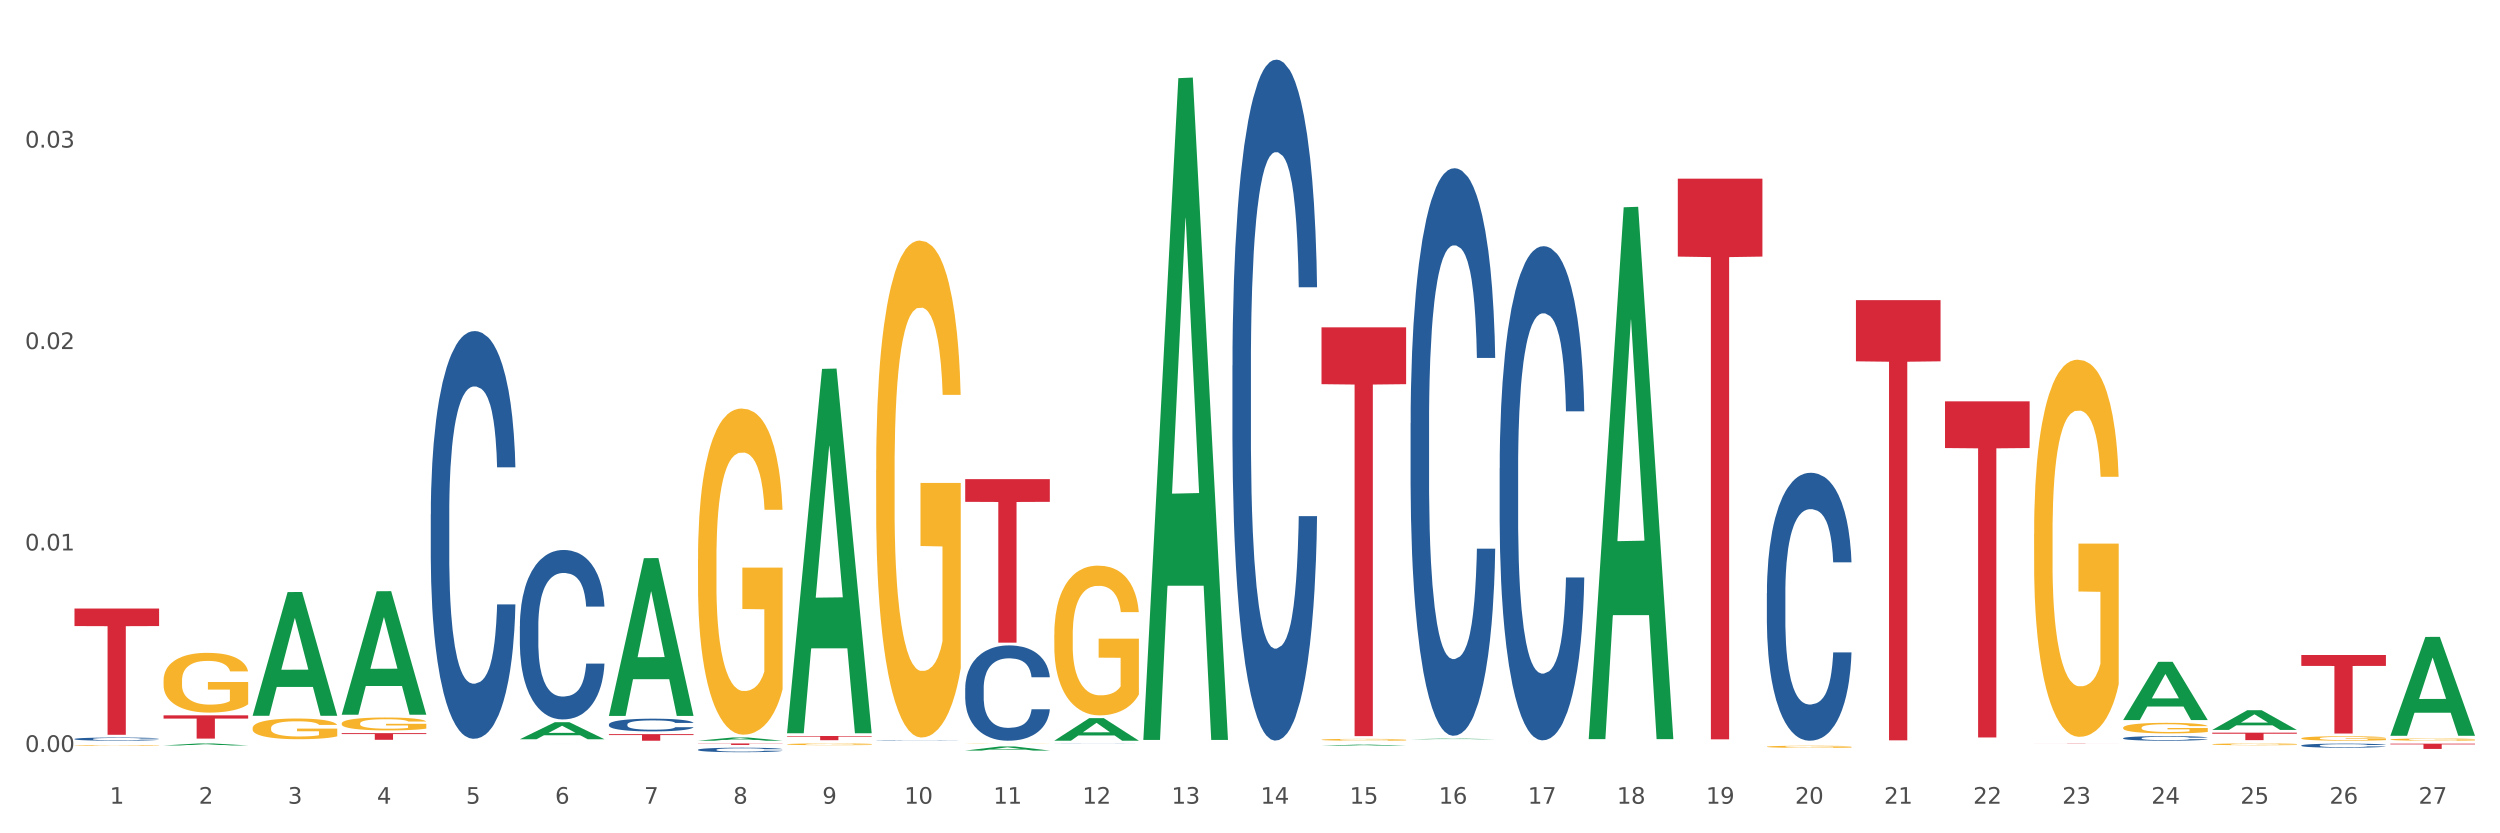 <?xml version="1.0" encoding="utf-8" standalone="no"?>
<!DOCTYPE svg PUBLIC "-//W3C//DTD SVG 1.1//EN"
  "http://www.w3.org/Graphics/SVG/1.1/DTD/svg11.dtd">
<svg xmlns:xlink="http://www.w3.org/1999/xlink" width="1080pt" height="360pt" viewBox="0 0 1080 360" xmlns="http://www.w3.org/2000/svg" version="1.1">
 <rect x="0" y="0" width="1080" height="360" fill="#333333" stroke="none"/>
 <defs>
  <style type="text/css">*{stroke-linejoin: round; stroke-linecap: butt}</style>
 </defs>
 <g id="figure_1">
  <g id="patch_1">
   <path d="M 0 360 
L 1080 360 
L 1080 0 
L 0 0 
z
" style="fill: #ffffff; stroke: #ffffff; stroke-linejoin: miter"/>
  </g>
  <g id="axes_1">
   <g id="matplotlib.axis_1">
    <g id="xtick_1">
     <g id="text_1">
      <!-- 1 -->
      <g style="fill: #4d4d4d" transform="translate(47.399 347.204) scale(0.096 -0.096)">
       <defs>
        <path id="DejaVuSans-31" d="M 794 531 
L 1825 531 
L 1825 4091 
L 703 3866 
L 703 4441 
L 1819 4666 
L 2450 4666 
L 2450 531 
L 3481 531 
L 3481 0 
L 794 0 
L 794 531 
z
" transform="scale(0.016)"/>
       </defs>
       <use xlink:href="#DejaVuSans-31"/>
      </g>
     </g>
    </g>
    <g id="xtick_2">
     <g id="text_2">
      <!-- 2 -->
      <g style="fill: #4d4d4d" transform="translate(85.878 347.204) scale(0.096 -0.096)">
       <defs>
        <path id="DejaVuSans-32" d="M 1228 531 
L 3431 531 
L 3431 0 
L 469 0 
L 469 531 
Q 828 903 1448 1529 
Q 2069 2156 2228 2338 
Q 2531 2678 2651 2914 
Q 2772 3150 2772 3378 
Q 2772 3750 2511 3984 
Q 2250 4219 1831 4219 
Q 1534 4219 1204 4116 
Q 875 4013 500 3803 
L 500 4441 
Q 881 4594 1212 4672 
Q 1544 4750 1819 4750 
Q 2544 4750 2975 4387 
Q 3406 4025 3406 3419 
Q 3406 3131 3298 2873 
Q 3191 2616 2906 2266 
Q 2828 2175 2409 1742 
Q 1991 1309 1228 531 
z
" transform="scale(0.016)"/>
       </defs>
       <use xlink:href="#DejaVuSans-32"/>
      </g>
     </g>
    </g>
    <g id="xtick_3">
     <g id="text_3">
      <!-- 3 -->
      <g style="fill: #4d4d4d" transform="translate(124.358 347.204) scale(0.096 -0.096)">
       <defs>
        <path id="DejaVuSans-33" d="M 2597 2516 
Q 3050 2419 3304 2112 
Q 3559 1806 3559 1356 
Q 3559 666 3084 287 
Q 2609 -91 1734 -91 
Q 1441 -91 1130 -33 
Q 819 25 488 141 
L 488 750 
Q 750 597 1062 519 
Q 1375 441 1716 441 
Q 2309 441 2620 675 
Q 2931 909 2931 1356 
Q 2931 1769 2642 2001 
Q 2353 2234 1838 2234 
L 1294 2234 
L 1294 2753 
L 1863 2753 
Q 2328 2753 2575 2939 
Q 2822 3125 2822 3475 
Q 2822 3834 2567 4026 
Q 2313 4219 1838 4219 
Q 1578 4219 1281 4162 
Q 984 4106 628 3988 
L 628 4550 
Q 988 4650 1302 4700 
Q 1616 4750 1894 4750 
Q 2613 4750 3031 4423 
Q 3450 4097 3450 3541 
Q 3450 3153 3228 2886 
Q 3006 2619 2597 2516 
z
" transform="scale(0.016)"/>
       </defs>
       <use xlink:href="#DejaVuSans-33"/>
      </g>
     </g>
    </g>
    <g id="xtick_4">
     <g id="text_4">
      <!-- 4 -->
      <g style="fill: #4d4d4d" transform="translate(162.838 347.204) scale(0.096 -0.096)">
       <defs>
        <path id="DejaVuSans-34" d="M 2419 4116 
L 825 1625 
L 2419 1625 
L 2419 4116 
z
M 2253 4666 
L 3047 4666 
L 3047 1625 
L 3713 1625 
L 3713 1100 
L 3047 1100 
L 3047 0 
L 2419 0 
L 2419 1100 
L 313 1100 
L 313 1709 
L 2253 4666 
z
" transform="scale(0.016)"/>
       </defs>
       <use xlink:href="#DejaVuSans-34"/>
      </g>
     </g>
    </g>
    <g id="xtick_5">
     <g id="text_5">
      <!-- 5 -->
      <g style="fill: #4d4d4d" transform="translate(201.317 347.204) scale(0.096 -0.096)">
       <defs>
        <path id="DejaVuSans-35" d="M 691 4666 
L 3169 4666 
L 3169 4134 
L 1269 4134 
L 1269 2991 
Q 1406 3038 1543 3061 
Q 1681 3084 1819 3084 
Q 2600 3084 3056 2656 
Q 3513 2228 3513 1497 
Q 3513 744 3044 326 
Q 2575 -91 1722 -91 
Q 1428 -91 1123 -41 
Q 819 9 494 109 
L 494 744 
Q 775 591 1075 516 
Q 1375 441 1709 441 
Q 2250 441 2565 725 
Q 2881 1009 2881 1497 
Q 2881 1984 2565 2268 
Q 2250 2553 1709 2553 
Q 1456 2553 1204 2497 
Q 953 2441 691 2322 
L 691 4666 
z
" transform="scale(0.016)"/>
       </defs>
       <use xlink:href="#DejaVuSans-35"/>
      </g>
     </g>
    </g>
    <g id="xtick_6">
     <g id="text_6">
      <!-- 6 -->
      <g style="fill: #4d4d4d" transform="translate(239.797 347.204) scale(0.096 -0.096)">
       <defs>
        <path id="DejaVuSans-36" d="M 2113 2584 
Q 1688 2584 1439 2293 
Q 1191 2003 1191 1497 
Q 1191 994 1439 701 
Q 1688 409 2113 409 
Q 2538 409 2786 701 
Q 3034 994 3034 1497 
Q 3034 2003 2786 2293 
Q 2538 2584 2113 2584 
z
M 3366 4563 
L 3366 3988 
Q 3128 4100 2886 4159 
Q 2644 4219 2406 4219 
Q 1781 4219 1451 3797 
Q 1122 3375 1075 2522 
Q 1259 2794 1537 2939 
Q 1816 3084 2150 3084 
Q 2853 3084 3261 2657 
Q 3669 2231 3669 1497 
Q 3669 778 3244 343 
Q 2819 -91 2113 -91 
Q 1303 -91 875 529 
Q 447 1150 447 2328 
Q 447 3434 972 4092 
Q 1497 4750 2381 4750 
Q 2619 4750 2861 4703 
Q 3103 4656 3366 4563 
z
" transform="scale(0.016)"/>
       </defs>
       <use xlink:href="#DejaVuSans-36"/>
      </g>
     </g>
    </g>
    <g id="xtick_7">
     <g id="text_7">
      <!-- 7 -->
      <g style="fill: #4d4d4d" transform="translate(278.276 347.204) scale(0.096 -0.096)">
       <defs>
        <path id="DejaVuSans-37" d="M 525 4666 
L 3525 4666 
L 3525 4397 
L 1831 0 
L 1172 0 
L 2766 4134 
L 525 4134 
L 525 4666 
z
" transform="scale(0.016)"/>
       </defs>
       <use xlink:href="#DejaVuSans-37"/>
      </g>
     </g>
    </g>
    <g id="xtick_8">
     <g id="text_8">
      <!-- 8 -->
      <g style="fill: #4d4d4d" transform="translate(316.756 347.204) scale(0.096 -0.096)">
       <defs>
        <path id="DejaVuSans-38" d="M 2034 2216 
Q 1584 2216 1326 1975 
Q 1069 1734 1069 1313 
Q 1069 891 1326 650 
Q 1584 409 2034 409 
Q 2484 409 2743 651 
Q 3003 894 3003 1313 
Q 3003 1734 2745 1975 
Q 2488 2216 2034 2216 
z
M 1403 2484 
Q 997 2584 770 2862 
Q 544 3141 544 3541 
Q 544 4100 942 4425 
Q 1341 4750 2034 4750 
Q 2731 4750 3128 4425 
Q 3525 4100 3525 3541 
Q 3525 3141 3298 2862 
Q 3072 2584 2669 2484 
Q 3125 2378 3379 2068 
Q 3634 1759 3634 1313 
Q 3634 634 3220 271 
Q 2806 -91 2034 -91 
Q 1263 -91 848 271 
Q 434 634 434 1313 
Q 434 1759 690 2068 
Q 947 2378 1403 2484 
z
M 1172 3481 
Q 1172 3119 1398 2916 
Q 1625 2713 2034 2713 
Q 2441 2713 2670 2916 
Q 2900 3119 2900 3481 
Q 2900 3844 2670 4047 
Q 2441 4250 2034 4250 
Q 1625 4250 1398 4047 
Q 1172 3844 1172 3481 
z
" transform="scale(0.016)"/>
       </defs>
       <use xlink:href="#DejaVuSans-38"/>
      </g>
     </g>
    </g>
    <g id="xtick_9">
     <g id="text_9">
      <!-- 9 -->
      <g style="fill: #4d4d4d" transform="translate(355.236 347.204) scale(0.096 -0.096)">
       <defs>
        <path id="DejaVuSans-39" d="M 703 97 
L 703 672 
Q 941 559 1184 500 
Q 1428 441 1663 441 
Q 2288 441 2617 861 
Q 2947 1281 2994 2138 
Q 2813 1869 2534 1725 
Q 2256 1581 1919 1581 
Q 1219 1581 811 2004 
Q 403 2428 403 3163 
Q 403 3881 828 4315 
Q 1253 4750 1959 4750 
Q 2769 4750 3195 4129 
Q 3622 3509 3622 2328 
Q 3622 1225 3098 567 
Q 2575 -91 1691 -91 
Q 1453 -91 1209 -44 
Q 966 3 703 97 
z
M 1959 2075 
Q 2384 2075 2632 2365 
Q 2881 2656 2881 3163 
Q 2881 3666 2632 3958 
Q 2384 4250 1959 4250 
Q 1534 4250 1286 3958 
Q 1038 3666 1038 3163 
Q 1038 2656 1286 2365 
Q 1534 2075 1959 2075 
z
" transform="scale(0.016)"/>
       </defs>
       <use xlink:href="#DejaVuSans-39"/>
      </g>
     </g>
    </g>
    <g id="xtick_10">
     <g id="text_10">
      <!-- 10 -->
      <g style="fill: #4d4d4d" transform="translate(390.661 347.204) scale(0.096 -0.096)">
       <defs>
        <path id="DejaVuSans-30" d="M 2034 4250 
Q 1547 4250 1301 3770 
Q 1056 3291 1056 2328 
Q 1056 1369 1301 889 
Q 1547 409 2034 409 
Q 2525 409 2770 889 
Q 3016 1369 3016 2328 
Q 3016 3291 2770 3770 
Q 2525 4250 2034 4250 
z
M 2034 4750 
Q 2819 4750 3233 4129 
Q 3647 3509 3647 2328 
Q 3647 1150 3233 529 
Q 2819 -91 2034 -91 
Q 1250 -91 836 529 
Q 422 1150 422 2328 
Q 422 3509 836 4129 
Q 1250 4750 2034 4750 
z
" transform="scale(0.016)"/>
       </defs>
       <use xlink:href="#DejaVuSans-31"/>
       <use xlink:href="#DejaVuSans-30" transform="translate(63.623 0)"/>
      </g>
     </g>
    </g>
    <g id="xtick_11">
     <g id="text_11">
      <!-- 11 -->
      <g style="fill: #4d4d4d" transform="translate(429.141 347.204) scale(0.096 -0.096)">
       <use xlink:href="#DejaVuSans-31"/>
       <use xlink:href="#DejaVuSans-31" transform="translate(63.623 0)"/>
      </g>
     </g>
    </g>
    <g id="xtick_12">
     <g id="text_12">
      <!-- 12 -->
      <g style="fill: #4d4d4d" transform="translate(467.62 347.204) scale(0.096 -0.096)">
       <use xlink:href="#DejaVuSans-31"/>
       <use xlink:href="#DejaVuSans-32" transform="translate(63.623 0)"/>
      </g>
     </g>
    </g>
    <g id="xtick_13">
     <g id="text_13">
      <!-- 13 -->
      <g style="fill: #4d4d4d" transform="translate(506.1 347.204) scale(0.096 -0.096)">
       <use xlink:href="#DejaVuSans-31"/>
       <use xlink:href="#DejaVuSans-33" transform="translate(63.623 0)"/>
      </g>
     </g>
    </g>
    <g id="xtick_14">
     <g id="text_14">
      <!-- 14 -->
      <g style="fill: #4d4d4d" transform="translate(544.58 347.204) scale(0.096 -0.096)">
       <use xlink:href="#DejaVuSans-31"/>
       <use xlink:href="#DejaVuSans-34" transform="translate(63.623 0)"/>
      </g>
     </g>
    </g>
    <g id="xtick_15">
     <g id="text_15">
      <!-- 15 -->
      <g style="fill: #4d4d4d" transform="translate(583.059 347.204) scale(0.096 -0.096)">
       <use xlink:href="#DejaVuSans-31"/>
       <use xlink:href="#DejaVuSans-35" transform="translate(63.623 0)"/>
      </g>
     </g>
    </g>
    <g id="xtick_16">
     <g id="text_16">
      <!-- 16 -->
      <g style="fill: #4d4d4d" transform="translate(621.539 347.204) scale(0.096 -0.096)">
       <use xlink:href="#DejaVuSans-31"/>
       <use xlink:href="#DejaVuSans-36" transform="translate(63.623 0)"/>
      </g>
     </g>
    </g>
    <g id="xtick_17">
     <g id="text_17">
      <!-- 17 -->
      <g style="fill: #4d4d4d" transform="translate(660.018 347.204) scale(0.096 -0.096)">
       <use xlink:href="#DejaVuSans-31"/>
       <use xlink:href="#DejaVuSans-37" transform="translate(63.623 0)"/>
      </g>
     </g>
    </g>
    <g id="xtick_18">
     <g id="text_18">
      <!-- 18 -->
      <g style="fill: #4d4d4d" transform="translate(698.498 347.204) scale(0.096 -0.096)">
       <use xlink:href="#DejaVuSans-31"/>
       <use xlink:href="#DejaVuSans-38" transform="translate(63.623 0)"/>
      </g>
     </g>
    </g>
    <g id="xtick_19">
     <g id="text_19">
      <!-- 19 -->
      <g style="fill: #4d4d4d" transform="translate(736.977 347.204) scale(0.096 -0.096)">
       <use xlink:href="#DejaVuSans-31"/>
       <use xlink:href="#DejaVuSans-39" transform="translate(63.623 0)"/>
      </g>
     </g>
    </g>
    <g id="xtick_20">
     <g id="text_20">
      <!-- 20 -->
      <g style="fill: #4d4d4d" transform="translate(775.457 347.204) scale(0.096 -0.096)">
       <use xlink:href="#DejaVuSans-32"/>
       <use xlink:href="#DejaVuSans-30" transform="translate(63.623 0)"/>
      </g>
     </g>
    </g>
    <g id="xtick_21">
     <g id="text_21">
      <!-- 21 -->
      <g style="fill: #4d4d4d" transform="translate(813.937 347.204) scale(0.096 -0.096)">
       <use xlink:href="#DejaVuSans-32"/>
       <use xlink:href="#DejaVuSans-31" transform="translate(63.623 0)"/>
      </g>
     </g>
    </g>
    <g id="xtick_22">
     <g id="text_22">
      <!-- 22 -->
      <g style="fill: #4d4d4d" transform="translate(852.416 347.204) scale(0.096 -0.096)">
       <use xlink:href="#DejaVuSans-32"/>
       <use xlink:href="#DejaVuSans-32" transform="translate(63.623 0)"/>
      </g>
     </g>
    </g>
    <g id="xtick_23">
     <g id="text_23">
      <!-- 23 -->
      <g style="fill: #4d4d4d" transform="translate(890.896 347.204) scale(0.096 -0.096)">
       <use xlink:href="#DejaVuSans-32"/>
       <use xlink:href="#DejaVuSans-33" transform="translate(63.623 0)"/>
      </g>
     </g>
    </g>
    <g id="xtick_24">
     <g id="text_24">
      <!-- 24 -->
      <g style="fill: #4d4d4d" transform="translate(929.375 347.204) scale(0.096 -0.096)">
       <use xlink:href="#DejaVuSans-32"/>
       <use xlink:href="#DejaVuSans-34" transform="translate(63.623 0)"/>
      </g>
     </g>
    </g>
    <g id="xtick_25">
     <g id="text_25">
      <!-- 25 -->
      <g style="fill: #4d4d4d" transform="translate(967.855 347.204) scale(0.096 -0.096)">
       <use xlink:href="#DejaVuSans-32"/>
       <use xlink:href="#DejaVuSans-35" transform="translate(63.623 0)"/>
      </g>
     </g>
    </g>
    <g id="xtick_26">
     <g id="text_26">
      <!-- 26 -->
      <g style="fill: #4d4d4d" transform="translate(1006.335 347.204) scale(0.096 -0.096)">
       <use xlink:href="#DejaVuSans-32"/>
       <use xlink:href="#DejaVuSans-36" transform="translate(63.623 0)"/>
      </g>
     </g>
    </g>
    <g id="xtick_27">
     <g id="text_27">
      <!-- 27 -->
      <g style="fill: #4d4d4d" transform="translate(1044.814 347.204) scale(0.096 -0.096)">
       <use xlink:href="#DejaVuSans-32"/>
       <use xlink:href="#DejaVuSans-37" transform="translate(63.623 0)"/>
      </g>
     </g>
    </g>
    <g id="xtick_28"/>
    <g id="xtick_29"/>
    <g id="xtick_30"/>
    <g id="xtick_31"/>
    <g id="xtick_32"/>
    <g id="xtick_33"/>
    <g id="xtick_34"/>
    <g id="xtick_35"/>
    <g id="xtick_36"/>
    <g id="xtick_37"/>
    <g id="xtick_38"/>
    <g id="xtick_39"/>
    <g id="xtick_40"/>
    <g id="xtick_41"/>
    <g id="xtick_42"/>
    <g id="xtick_43"/>
    <g id="xtick_44"/>
    <g id="xtick_45"/>
    <g id="xtick_46"/>
    <g id="xtick_47"/>
    <g id="xtick_48"/>
    <g id="xtick_49"/>
    <g id="xtick_50"/>
    <g id="xtick_51"/>
    <g id="xtick_52"/>
    <g id="xtick_53"/>
   </g>
   <g id="matplotlib.axis_2">
    <g id="ytick_1">
     <g id="text_28">
      <!-- 0.00 -->
      <g style="fill: #4d4d4d" transform="translate(10.8 324.821) scale(0.096 -0.096)">
       <defs>
        <path id="DejaVuSans-2e" d="M 684 794 
L 1344 794 
L 1344 0 
L 684 0 
L 684 794 
z
" transform="scale(0.016)"/>
       </defs>
       <use xlink:href="#DejaVuSans-30"/>
       <use xlink:href="#DejaVuSans-2e" transform="translate(63.623 0)"/>
       <use xlink:href="#DejaVuSans-30" transform="translate(95.41 0)"/>
       <use xlink:href="#DejaVuSans-30" transform="translate(159.033 0)"/>
      </g>
     </g>
    </g>
    <g id="ytick_2">
     <g id="text_29">
      <!-- 0.01 -->
      <g style="fill: #4d4d4d" transform="translate(10.8 237.802) scale(0.096 -0.096)">
       <use xlink:href="#DejaVuSans-30"/>
       <use xlink:href="#DejaVuSans-2e" transform="translate(63.623 0)"/>
       <use xlink:href="#DejaVuSans-30" transform="translate(95.41 0)"/>
       <use xlink:href="#DejaVuSans-31" transform="translate(159.033 0)"/>
      </g>
     </g>
    </g>
    <g id="ytick_3">
     <g id="text_30">
      <!-- 0.02 -->
      <g style="fill: #4d4d4d" transform="translate(10.8 150.784) scale(0.096 -0.096)">
       <use xlink:href="#DejaVuSans-30"/>
       <use xlink:href="#DejaVuSans-2e" transform="translate(63.623 0)"/>
       <use xlink:href="#DejaVuSans-30" transform="translate(95.41 0)"/>
       <use xlink:href="#DejaVuSans-32" transform="translate(159.033 0)"/>
      </g>
     </g>
    </g>
    <g id="ytick_4">
     <g id="text_31">
      <!-- 0.03 -->
      <g style="fill: #4d4d4d" transform="translate(10.8 63.766) scale(0.096 -0.096)">
       <use xlink:href="#DejaVuSans-30"/>
       <use xlink:href="#DejaVuSans-2e" transform="translate(63.623 0)"/>
       <use xlink:href="#DejaVuSans-30" transform="translate(95.41 0)"/>
       <use xlink:href="#DejaVuSans-33" transform="translate(159.033 0)"/>
      </g>
     </g>
    </g>
    <g id="ytick_5"/>
    <g id="ytick_6"/>
    <g id="ytick_7"/>
    <g id="ytick_8"/>
   </g>
   <g id="PolyCollection_1">
    <path d="M 70.655 322.032 
L 70.692 322.031 
L 85.767 321.174 
L 92.023 321.173 
L 107.21 322.033 
L 99.974 322.033 
L 96.696 321.833 
L 81.131 321.833 
L 81.018 321.836 
L 77.853 322.033 
L 70.655 322.033 
L 70.655 322.032 
L 83.091 321.714 
L 94.736 321.713 
L 88.97 321.357 
L 88.895 321.355 
L 88.819 321.357 
L 83.053 321.713 
L 83.091 321.714 
L 70.655 322.032 
z
" clip-path="url(#pa59cd6aae1)" style="fill: #109648"/>
    <path d="M 109.134 309.118 
L 109.172 309.067 
L 124.246 255.779 
L 130.502 255.728 
L 145.69 309.218 
L 138.454 309.218 
L 135.175 296.762 
L 119.611 296.762 
L 119.498 296.963 
L 116.332 309.218 
L 109.134 309.218 
L 109.134 309.118 
L 121.571 289.329 
L 133.216 289.279 
L 127.45 267.13 
L 127.374 267.029 
L 127.299 267.18 
L 121.533 289.279 
L 121.571 289.329 
L 109.134 309.118 
z
" clip-path="url(#pa59cd6aae1)" style="fill: #109648"/>
    <path d="M 570.889 319.563 
L 570.932 319.562 
L 570.932 319.536 
L 571.019 319.514 
L 571.45 319.459 
L 572.098 319.414 
L 572.572 319.39 
L 573.047 319.37 
L 573.608 319.351 
L 574.299 319.33 
L 575.55 319.3 
L 576.327 319.285 
L 577.277 319.269 
L 579.003 319.246 
L 580.255 319.233 
L 581.55 319.222 
L 583.664 319.209 
L 585.045 319.203 
L 586.513 319.199 
L 588.282 319.196 
L 589.62 319.195 
L 592.555 319.197 
L 595.058 319.204 
L 596.267 319.209 
L 597.82 319.218 
L 598.64 319.223 
L 599.978 319.235 
L 601.359 319.25 
L 602.309 319.263 
L 603.733 319.288 
L 604.812 319.313 
L 605.805 319.343 
L 606.323 319.365 
L 606.711 319.384 
L 607.056 319.407 
L 607.402 319.442 
L 599.633 319.442 
L 599.331 319.417 
L 598.856 319.393 
L 598.166 319.37 
L 597.562 319.355 
L 596.526 319.337 
L 595.576 319.325 
L 594.584 319.317 
L 593.375 319.309 
L 592.426 319.306 
L 591.088 319.303 
L 588.455 319.303 
L 586.685 319.309 
L 585.477 319.317 
L 584.7 319.323 
L 584.01 319.33 
L 583.233 319.341 
L 582.326 319.356 
L 581.679 319.37 
L 581.032 319.387 
L 580.514 319.405 
L 580.039 319.425 
L 579.651 319.447 
L 579.348 319.469 
L 579.089 319.497 
L 578.874 319.543 
L 578.874 319.642 
L 578.96 319.665 
L 579.176 319.695 
L 579.435 319.717 
L 579.866 319.744 
L 580.255 319.762 
L 580.988 319.789 
L 581.808 319.81 
L 582.456 319.824 
L 583.103 319.836 
L 584.225 319.852 
L 585.477 319.865 
L 586.556 319.873 
L 588.023 319.88 
L 589.016 319.883 
L 589.879 319.885 
L 591.994 319.885 
L 593.505 319.883 
L 595.188 319.877 
L 596.483 319.871 
L 597.562 319.863 
L 598.77 319.85 
L 599.547 319.837 
L 599.547 319.685 
L 590.052 319.685 
L 590.052 319.583 
L 607.445 319.583 
L 607.445 319.88 
L 606.711 319.896 
L 605.891 319.909 
L 605.028 319.922 
L 603.733 319.937 
L 602.18 319.952 
L 600.798 319.962 
L 599.331 319.971 
L 597.605 319.979 
L 595.36 319.986 
L 593.979 319.989 
L 592.253 319.991 
L 590.224 319.992 
L 588.455 319.99 
L 586.729 319.987 
L 584.916 319.98 
L 583.146 319.971 
L 581.808 319.961 
L 580.471 319.949 
L 579.046 319.934 
L 577.924 319.92 
L 577.061 319.907 
L 576.112 319.89 
L 575.076 319.868 
L 574.299 319.848 
L 573.608 319.828 
L 572.875 319.802 
L 572.357 319.779 
L 571.839 319.751 
L 571.537 319.73 
L 571.191 319.697 
L 570.932 319.651 
L 570.889 319.563 
z
" clip-path="url(#pa59cd6aae1)" style="fill: #f7b32b"/>
    <path d="M 994.165 318.953 
L 994.208 318.951 
L 994.208 318.887 
L 994.294 318.833 
L 994.726 318.701 
L 995.373 318.591 
L 995.848 318.533 
L 996.323 318.485 
L 996.884 318.438 
L 997.574 318.388 
L 998.826 318.316 
L 999.603 318.279 
L 1000.552 318.24 
L 1002.279 318.184 
L 1003.53 318.152 
L 1004.825 318.126 
L 1006.94 318.094 
L 1008.321 318.08 
L 1009.788 318.069 
L 1011.558 318.062 
L 1012.896 318.06 
L 1015.831 318.066 
L 1018.334 318.081 
L 1019.542 318.094 
L 1021.096 318.115 
L 1021.916 318.129 
L 1023.254 318.157 
L 1024.635 318.194 
L 1025.584 318.226 
L 1027.009 318.286 
L 1028.088 318.346 
L 1029.08 318.42 
L 1029.598 318.471 
L 1029.987 318.519 
L 1030.332 318.574 
L 1030.677 318.66 
L 1022.909 318.66 
L 1022.607 318.598 
L 1022.132 318.54 
L 1021.441 318.484 
L 1020.837 318.448 
L 1019.801 318.404 
L 1018.852 318.376 
L 1017.859 318.355 
L 1016.651 318.337 
L 1015.701 318.328 
L 1014.363 318.321 
L 1011.73 318.323 
L 1009.961 318.337 
L 1008.753 318.355 
L 1007.976 318.371 
L 1007.285 318.388 
L 1006.508 318.413 
L 1005.602 318.45 
L 1004.955 318.484 
L 1004.307 318.526 
L 1003.789 318.568 
L 1003.314 318.618 
L 1002.926 318.671 
L 1002.624 318.725 
L 1002.365 318.792 
L 1002.149 318.903 
L 1002.149 319.145 
L 1002.236 319.2 
L 1002.451 319.272 
L 1002.71 319.327 
L 1003.142 319.392 
L 1003.53 319.436 
L 1004.264 319.5 
L 1005.084 319.552 
L 1005.731 319.586 
L 1006.379 319.614 
L 1007.501 319.653 
L 1008.753 319.685 
L 1009.831 319.704 
L 1011.299 319.722 
L 1012.292 319.729 
L 1013.155 319.732 
L 1015.27 319.732 
L 1016.78 319.727 
L 1018.463 319.715 
L 1019.758 319.699 
L 1020.837 319.679 
L 1022.045 319.648 
L 1022.822 319.618 
L 1022.822 319.249 
L 1013.327 319.247 
L 1013.327 319.002 
L 1030.72 319.002 
L 1030.72 319.722 
L 1029.987 319.759 
L 1029.167 319.792 
L 1028.304 319.822 
L 1027.009 319.859 
L 1025.455 319.895 
L 1024.074 319.919 
L 1022.607 319.94 
L 1020.88 319.96 
L 1018.636 319.978 
L 1017.255 319.985 
L 1015.528 319.99 
L 1013.5 319.992 
L 1011.73 319.988 
L 1010.004 319.979 
L 1008.191 319.963 
L 1006.422 319.94 
L 1005.084 319.918 
L 1003.746 319.889 
L 1002.322 319.852 
L 1001.2 319.817 
L 1000.337 319.785 
L 999.387 319.745 
L 998.351 319.692 
L 997.574 319.644 
L 996.884 319.595 
L 996.15 319.531 
L 995.632 319.477 
L 995.114 319.408 
L 994.812 319.357 
L 994.467 319.277 
L 994.208 319.166 
L 994.165 318.953 
z
" clip-path="url(#pa59cd6aae1)" style="fill: #f7b32b"/>
    <path d="M 955.685 321.53 
L 955.728 321.529 
L 955.728 321.504 
L 955.815 321.482 
L 956.246 321.429 
L 956.894 321.385 
L 957.368 321.362 
L 957.843 321.343 
L 958.404 321.324 
L 959.095 321.304 
L 960.346 321.276 
L 961.123 321.261 
L 962.073 321.245 
L 963.799 321.223 
L 965.051 321.21 
L 966.345 321.199 
L 968.46 321.187 
L 969.841 321.181 
L 971.309 321.177 
L 973.078 321.174 
L 974.416 321.173 
L 977.351 321.175 
L 979.854 321.182 
L 981.063 321.187 
L 982.616 321.195 
L 983.436 321.201 
L 984.774 321.212 
L 986.155 321.227 
L 987.105 321.24 
L 988.529 321.264 
L 989.608 321.288 
L 990.601 321.317 
L 991.119 321.338 
L 991.507 321.357 
L 991.852 321.378 
L 992.198 321.413 
L 984.429 321.413 
L 984.127 321.388 
L 983.652 321.365 
L 982.962 321.342 
L 982.357 321.328 
L 981.322 321.311 
L 980.372 321.299 
L 979.379 321.291 
L 978.171 321.284 
L 977.222 321.28 
L 975.884 321.278 
L 973.251 321.278 
L 971.481 321.284 
L 970.273 321.291 
L 969.496 321.297 
L 968.806 321.304 
L 968.029 321.314 
L 967.122 321.329 
L 966.475 321.342 
L 965.828 321.359 
L 965.31 321.376 
L 964.835 321.396 
L 964.446 321.417 
L 964.144 321.439 
L 963.885 321.466 
L 963.67 321.51 
L 963.67 321.607 
L 963.756 321.629 
L 963.972 321.658 
L 964.231 321.679 
L 964.662 321.706 
L 965.051 321.723 
L 965.784 321.749 
L 966.604 321.77 
L 967.252 321.783 
L 967.899 321.794 
L 969.021 321.81 
L 970.273 321.823 
L 971.352 321.83 
L 972.819 321.837 
L 973.812 321.84 
L 974.675 321.842 
L 976.79 321.842 
L 978.3 321.84 
L 979.984 321.835 
L 981.278 321.828 
L 982.357 321.82 
L 983.566 321.808 
L 984.343 321.796 
L 984.343 321.648 
L 974.848 321.648 
L 974.848 321.55 
L 992.241 321.55 
L 992.241 321.837 
L 991.507 321.852 
L 990.687 321.866 
L 989.824 321.878 
L 988.529 321.892 
L 986.975 321.906 
L 985.594 321.916 
L 984.127 321.925 
L 982.401 321.933 
L 980.156 321.94 
L 978.775 321.942 
L 977.049 321.945 
L 975.02 321.945 
L 973.251 321.944 
L 971.525 321.94 
L 969.712 321.934 
L 967.942 321.925 
L 966.604 321.916 
L 965.266 321.904 
L 963.842 321.89 
L 962.72 321.875 
L 961.857 321.863 
L 960.907 321.847 
L 959.872 321.825 
L 959.095 321.806 
L 958.404 321.787 
L 957.671 321.761 
L 957.153 321.739 
L 956.635 321.712 
L 956.333 321.691 
L 955.987 321.66 
L 955.728 321.615 
L 955.685 321.53 
z
" clip-path="url(#pa59cd6aae1)" style="fill: #f7b32b"/>
    <path d="M 917.206 314.371 
L 917.249 314.367 
L 917.249 314.217 
L 917.335 314.088 
L 917.767 313.775 
L 918.414 313.517 
L 918.889 313.379 
L 919.364 313.266 
L 919.925 313.154 
L 920.615 313.037 
L 921.867 312.866 
L 922.644 312.779 
L 923.593 312.687 
L 925.319 312.554 
L 926.571 312.479 
L 927.866 312.416 
L 929.981 312.341 
L 931.362 312.308 
L 932.829 312.283 
L 934.599 312.266 
L 935.937 312.262 
L 938.871 312.274 
L 941.375 312.312 
L 942.583 312.341 
L 944.137 312.391 
L 944.957 312.424 
L 946.295 312.491 
L 947.676 312.579 
L 948.625 312.654 
L 950.05 312.795 
L 951.129 312.937 
L 952.121 313.112 
L 952.639 313.233 
L 953.028 313.346 
L 953.373 313.475 
L 953.718 313.679 
L 945.949 313.679 
L 945.647 313.533 
L 945.173 313.396 
L 944.482 313.262 
L 943.878 313.179 
L 942.842 313.075 
L 941.893 313.008 
L 940.9 312.958 
L 939.691 312.916 
L 938.742 312.895 
L 937.404 312.879 
L 934.771 312.883 
L 933.002 312.916 
L 931.793 312.958 
L 931.016 312.995 
L 930.326 313.037 
L 929.549 313.096 
L 928.643 313.183 
L 927.995 313.262 
L 927.348 313.362 
L 926.83 313.462 
L 926.355 313.579 
L 925.967 313.704 
L 925.665 313.833 
L 925.406 313.992 
L 925.19 314.254 
L 925.19 314.825 
L 925.276 314.955 
L 925.492 315.125 
L 925.751 315.255 
L 926.183 315.409 
L 926.571 315.513 
L 927.305 315.663 
L 928.125 315.788 
L 928.772 315.867 
L 929.42 315.934 
L 930.542 316.026 
L 931.793 316.101 
L 932.872 316.147 
L 934.34 316.188 
L 935.332 316.205 
L 936.196 316.213 
L 938.31 316.213 
L 939.821 316.201 
L 941.504 316.172 
L 942.799 316.134 
L 943.878 316.088 
L 945.086 316.013 
L 945.863 315.942 
L 945.863 315.071 
L 936.368 315.067 
L 936.368 314.488 
L 953.761 314.488 
L 953.761 316.188 
L 953.028 316.276 
L 952.208 316.355 
L 951.344 316.426 
L 950.05 316.513 
L 948.496 316.597 
L 947.115 316.655 
L 945.647 316.705 
L 943.921 316.751 
L 941.677 316.793 
L 940.296 316.809 
L 938.569 316.822 
L 936.541 316.826 
L 934.771 316.818 
L 933.045 316.797 
L 931.232 316.759 
L 929.463 316.705 
L 928.125 316.651 
L 926.787 316.584 
L 925.363 316.497 
L 924.241 316.413 
L 923.377 316.338 
L 922.428 316.242 
L 921.392 316.117 
L 920.615 316.005 
L 919.925 315.888 
L 919.191 315.738 
L 918.673 315.609 
L 918.155 315.446 
L 917.853 315.325 
L 917.508 315.138 
L 917.249 314.875 
L 917.206 314.371 
z
" clip-path="url(#pa59cd6aae1)" style="fill: #f7b32b"/>
    <path d="M 878.726 230.676 
L 878.769 230.527 
L 878.769 225.17 
L 878.855 220.557 
L 879.287 209.397 
L 879.934 200.171 
L 880.409 195.26 
L 880.884 191.242 
L 881.445 187.225 
L 882.136 183.058 
L 883.387 176.957 
L 884.164 173.832 
L 885.114 170.559 
L 886.84 165.797 
L 888.092 163.118 
L 889.386 160.886 
L 891.501 158.208 
L 892.882 157.017 
L 894.35 156.124 
L 896.119 155.529 
L 897.457 155.38 
L 900.392 155.827 
L 902.895 157.166 
L 904.103 158.208 
L 905.657 159.993 
L 906.477 161.184 
L 907.815 163.565 
L 909.196 166.69 
L 910.146 169.368 
L 911.57 174.427 
L 912.649 179.487 
L 913.642 185.737 
L 914.16 190.052 
L 914.548 194.07 
L 914.893 198.683 
L 915.238 205.974 
L 907.47 205.974 
L 907.168 200.766 
L 906.693 195.855 
L 906.002 191.094 
L 905.398 188.118 
L 904.362 184.397 
L 903.413 182.017 
L 902.42 180.231 
L 901.212 178.743 
L 900.262 177.999 
L 898.924 177.404 
L 896.292 177.552 
L 894.522 178.743 
L 893.314 180.231 
L 892.537 181.57 
L 891.846 183.058 
L 891.069 185.141 
L 890.163 188.266 
L 889.516 191.094 
L 888.868 194.665 
L 888.35 198.236 
L 887.876 202.403 
L 887.487 206.867 
L 887.185 211.48 
L 886.926 217.134 
L 886.71 226.509 
L 886.71 246.895 
L 886.797 251.508 
L 887.013 257.609 
L 887.271 262.222 
L 887.703 267.728 
L 888.092 271.448 
L 888.825 276.805 
L 889.645 281.269 
L 890.293 284.097 
L 890.94 286.477 
L 892.062 289.751 
L 893.314 292.43 
L 894.393 294.066 
L 895.86 295.554 
L 896.853 296.15 
L 897.716 296.447 
L 899.831 296.447 
L 901.341 296.001 
L 903.024 294.959 
L 904.319 293.62 
L 905.398 291.983 
L 906.607 289.305 
L 907.384 286.775 
L 907.384 255.675 
L 897.889 255.526 
L 897.889 234.842 
L 915.282 234.842 
L 915.282 295.554 
L 914.548 298.679 
L 913.728 301.507 
L 912.865 304.036 
L 911.57 307.161 
L 910.016 310.137 
L 908.635 312.221 
L 907.168 314.006 
L 905.441 315.643 
L 903.197 317.131 
L 901.816 317.726 
L 900.09 318.173 
L 898.061 318.322 
L 896.292 318.024 
L 894.565 317.28 
L 892.753 315.941 
L 890.983 314.006 
L 889.645 312.072 
L 888.307 309.691 
L 886.883 306.566 
L 885.761 303.59 
L 884.898 300.911 
L 883.948 297.489 
L 882.912 293.025 
L 882.136 289.007 
L 881.445 284.841 
L 880.711 279.484 
L 880.193 274.871 
L 879.676 269.067 
L 879.373 264.752 
L 879.028 258.056 
L 878.769 248.681 
L 878.726 230.676 
z
" clip-path="url(#pa59cd6aae1)" style="fill: #f7b32b"/>
    <path d="M 763.287 322.583 
L 763.33 322.582 
L 763.33 322.552 
L 763.417 322.526 
L 763.848 322.463 
L 764.496 322.411 
L 764.97 322.383 
L 765.445 322.36 
L 766.006 322.338 
L 766.697 322.314 
L 767.948 322.28 
L 768.725 322.262 
L 769.675 322.244 
L 771.401 322.217 
L 772.653 322.202 
L 773.947 322.189 
L 776.062 322.174 
L 777.443 322.167 
L 778.911 322.162 
L 780.68 322.159 
L 782.018 322.158 
L 784.953 322.161 
L 787.456 322.168 
L 788.665 322.174 
L 790.218 322.184 
L 791.038 322.191 
L 792.376 322.204 
L 793.757 322.222 
L 794.707 322.237 
L 796.131 322.266 
L 797.21 322.294 
L 798.203 322.329 
L 798.721 322.354 
L 799.109 322.376 
L 799.454 322.402 
L 799.8 322.444 
L 792.031 322.444 
L 791.729 322.414 
L 791.254 322.387 
L 790.564 322.36 
L 789.959 322.343 
L 788.924 322.322 
L 787.974 322.308 
L 786.981 322.298 
L 785.773 322.29 
L 784.824 322.286 
L 783.486 322.282 
L 780.853 322.283 
L 779.083 322.29 
L 777.875 322.298 
L 777.098 322.306 
L 776.408 322.314 
L 775.631 322.326 
L 774.724 322.344 
L 774.077 322.36 
L 773.43 322.38 
L 772.912 322.4 
L 772.437 322.423 
L 772.049 322.449 
L 771.746 322.475 
L 771.487 322.507 
L 771.272 322.56 
L 771.272 322.675 
L 771.358 322.701 
L 771.574 322.735 
L 771.833 322.761 
L 772.264 322.792 
L 772.653 322.813 
L 773.386 322.843 
L 774.206 322.869 
L 774.854 322.885 
L 775.501 322.898 
L 776.623 322.916 
L 777.875 322.932 
L 778.954 322.941 
L 780.421 322.949 
L 781.414 322.953 
L 782.277 322.954 
L 784.392 322.954 
L 785.903 322.952 
L 787.586 322.946 
L 788.88 322.938 
L 789.959 322.929 
L 791.168 322.914 
L 791.945 322.9 
L 791.945 322.724 
L 782.45 322.723 
L 782.45 322.607 
L 799.843 322.607 
L 799.843 322.949 
L 799.109 322.967 
L 798.289 322.983 
L 797.426 322.997 
L 796.131 323.015 
L 794.577 323.031 
L 793.196 323.043 
L 791.729 323.053 
L 790.003 323.063 
L 787.758 323.071 
L 786.377 323.074 
L 784.651 323.077 
L 782.622 323.078 
L 780.853 323.076 
L 779.127 323.072 
L 777.314 323.064 
L 775.544 323.053 
L 774.206 323.042 
L 772.869 323.029 
L 771.444 323.011 
L 770.322 322.995 
L 769.459 322.979 
L 768.509 322.96 
L 767.474 322.935 
L 766.697 322.912 
L 766.006 322.889 
L 765.273 322.858 
L 764.755 322.832 
L 764.237 322.8 
L 763.935 322.775 
L 763.589 322.738 
L 763.33 322.685 
L 763.287 322.583 
z
" clip-path="url(#pa59cd6aae1)" style="fill: #f7b32b"/>
    <path d="M 147.614 308.677 
L 147.651 308.627 
L 162.726 255.424 
L 168.982 255.374 
L 184.169 308.777 
L 176.934 308.777 
L 173.655 296.342 
L 158.091 296.342 
L 157.977 296.542 
L 154.812 308.777 
L 147.614 308.777 
L 147.614 308.677 
L 160.05 288.92 
L 171.695 288.87 
L 165.929 266.757 
L 165.854 266.657 
L 165.779 266.807 
L 160.013 288.87 
L 160.05 288.92 
L 147.614 308.677 
z
" clip-path="url(#pa59cd6aae1)" style="fill: #109648"/>
    <path d="M 1032.644 319.476 
L 1032.688 319.475 
L 1032.688 319.444 
L 1032.774 319.417 
L 1033.205 319.351 
L 1033.853 319.297 
L 1034.328 319.268 
L 1034.802 319.244 
L 1035.363 319.221 
L 1036.054 319.196 
L 1037.306 319.16 
L 1038.082 319.142 
L 1039.032 319.123 
L 1040.758 319.095 
L 1042.01 319.079 
L 1043.305 319.066 
L 1045.419 319.05 
L 1046.801 319.043 
L 1048.268 319.038 
L 1050.037 319.034 
L 1051.375 319.033 
L 1054.31 319.036 
L 1056.813 319.044 
L 1058.022 319.05 
L 1059.576 319.06 
L 1060.396 319.067 
L 1061.734 319.081 
L 1063.115 319.1 
L 1064.064 319.116 
L 1065.488 319.145 
L 1066.567 319.175 
L 1067.56 319.212 
L 1068.078 319.237 
L 1068.466 319.261 
L 1068.812 319.288 
L 1069.157 319.331 
L 1061.388 319.331 
L 1061.086 319.3 
L 1060.611 319.271 
L 1059.921 319.243 
L 1059.317 319.226 
L 1058.281 319.204 
L 1057.331 319.19 
L 1056.339 319.18 
L 1055.13 319.171 
L 1054.181 319.166 
L 1052.843 319.163 
L 1050.21 319.164 
L 1048.441 319.171 
L 1047.232 319.18 
L 1046.455 319.187 
L 1045.765 319.196 
L 1044.988 319.208 
L 1044.082 319.227 
L 1043.434 319.243 
L 1042.787 319.264 
L 1042.269 319.285 
L 1041.794 319.31 
L 1041.406 319.336 
L 1041.104 319.363 
L 1040.845 319.397 
L 1040.629 319.452 
L 1040.629 319.572 
L 1040.715 319.599 
L 1040.931 319.635 
L 1041.19 319.662 
L 1041.621 319.694 
L 1042.01 319.716 
L 1042.744 319.747 
L 1043.564 319.774 
L 1044.211 319.79 
L 1044.858 319.804 
L 1045.98 319.824 
L 1047.232 319.839 
L 1048.311 319.849 
L 1049.778 319.858 
L 1050.771 319.861 
L 1051.634 319.863 
L 1053.749 319.863 
L 1055.26 319.86 
L 1056.943 319.854 
L 1058.238 319.846 
L 1059.317 319.837 
L 1060.525 319.821 
L 1061.302 319.806 
L 1061.302 319.623 
L 1051.807 319.622 
L 1051.807 319.501 
L 1069.2 319.501 
L 1069.2 319.858 
L 1068.466 319.876 
L 1067.646 319.893 
L 1066.783 319.908 
L 1065.488 319.926 
L 1063.935 319.944 
L 1062.554 319.956 
L 1061.086 319.966 
L 1059.36 319.976 
L 1057.116 319.985 
L 1055.734 319.988 
L 1054.008 319.991 
L 1051.98 319.992 
L 1050.21 319.99 
L 1048.484 319.986 
L 1046.671 319.978 
L 1044.902 319.966 
L 1043.564 319.955 
L 1042.226 319.941 
L 1040.801 319.922 
L 1039.679 319.905 
L 1038.816 319.889 
L 1037.867 319.869 
L 1036.831 319.843 
L 1036.054 319.819 
L 1035.363 319.795 
L 1034.63 319.763 
L 1034.112 319.736 
L 1033.594 319.702 
L 1033.292 319.677 
L 1032.947 319.637 
L 1032.688 319.582 
L 1032.644 319.476 
z
" clip-path="url(#pa59cd6aae1)" style="fill: #f7b32b"/>
    <path d="M 224.573 319.342 
L 224.611 319.335 
L 239.685 311.988 
L 245.941 311.981 
L 261.129 319.356 
L 253.893 319.356 
L 250.614 317.638 
L 235.05 317.638 
L 234.937 317.666 
L 231.771 319.356 
L 224.573 319.356 
L 224.573 319.342 
L 237.009 316.614 
L 248.654 316.607 
L 242.888 313.553 
L 242.813 313.539 
L 242.738 313.56 
L 236.972 316.607 
L 237.009 316.614 
L 224.573 319.342 
z
" clip-path="url(#pa59cd6aae1)" style="fill: #109648"/>
    <path d="M 455.451 319.973 
L 455.488 319.964 
L 470.563 310.234 
L 476.819 310.225 
L 492.006 319.992 
L 484.77 319.992 
L 481.492 317.717 
L 465.927 317.717 
L 465.814 317.754 
L 462.649 319.992 
L 455.451 319.992 
L 455.451 319.973 
L 467.887 316.36 
L 479.532 316.351 
L 473.766 312.307 
L 473.691 312.289 
L 473.615 312.316 
L 467.849 316.351 
L 467.887 316.36 
L 455.451 319.973 
z
" clip-path="url(#pa59cd6aae1)" style="fill: #109648"/>
    <path d="M 416.971 324.243 
L 417.009 324.242 
L 432.083 322.462 
L 438.339 322.46 
L 453.527 324.247 
L 446.291 324.247 
L 443.012 323.831 
L 427.448 323.831 
L 427.335 323.838 
L 424.169 324.247 
L 416.971 324.247 
L 416.971 324.243 
L 429.407 323.583 
L 441.052 323.581 
L 435.286 322.841 
L 435.211 322.838 
L 435.136 322.843 
L 429.37 323.581 
L 429.407 323.583 
L 416.971 324.243 
z
" clip-path="url(#pa59cd6aae1)" style="fill: #109648"/>
    <path d="M 340.012 316.478 
L 340.049 316.33 
L 355.124 159.361 
L 361.38 159.213 
L 376.567 316.774 
L 369.332 316.774 
L 366.053 280.084 
L 350.488 280.084 
L 350.375 280.676 
L 347.21 316.774 
L 340.012 316.774 
L 340.012 316.478 
L 352.448 258.188 
L 364.093 258.04 
L 358.327 192.796 
L 358.252 192.5 
L 358.176 192.944 
L 352.41 258.04 
L 352.448 258.188 
L 340.012 316.478 
z
" clip-path="url(#pa59cd6aae1)" style="fill: #109648"/>
    <path d="M 301.532 319.989 
L 301.57 319.988 
L 316.644 318.573 
L 322.9 318.571 
L 338.088 319.992 
L 330.852 319.992 
L 327.573 319.661 
L 312.009 319.661 
L 311.896 319.666 
L 308.73 319.992 
L 301.532 319.992 
L 301.532 319.989 
L 313.969 319.464 
L 325.614 319.462 
L 319.848 318.874 
L 319.772 318.871 
L 319.697 318.875 
L 313.931 319.462 
L 313.969 319.464 
L 301.532 319.989 
z
" clip-path="url(#pa59cd6aae1)" style="fill: #109648"/>
    <path d="M 263.053 309.161 
L 263.09 309.097 
L 278.165 241.134 
L 284.421 241.07 
L 299.608 309.289 
L 292.372 309.289 
L 289.094 293.403 
L 273.529 293.403 
L 273.416 293.66 
L 270.251 309.289 
L 263.053 309.289 
L 263.053 309.161 
L 275.489 283.923 
L 287.134 283.859 
L 281.368 255.61 
L 281.293 255.482 
L 281.217 255.674 
L 275.451 283.859 
L 275.489 283.923 
L 263.053 309.161 
z
" clip-path="url(#pa59cd6aae1)" style="fill: #109648"/>
    <path d="M 70.655 293.958 
L 70.698 293.935 
L 70.698 293.086 
L 70.784 292.355 
L 71.216 290.587 
L 71.863 289.125 
L 72.338 288.347 
L 72.813 287.711 
L 73.374 287.074 
L 74.064 286.414 
L 75.316 285.447 
L 76.093 284.952 
L 77.042 284.434 
L 78.768 283.679 
L 80.02 283.255 
L 81.315 282.901 
L 83.43 282.477 
L 84.811 282.288 
L 86.278 282.147 
L 88.048 282.052 
L 89.386 282.029 
L 92.32 282.1 
L 94.824 282.312 
L 96.032 282.477 
L 97.586 282.76 
L 98.406 282.948 
L 99.744 283.325 
L 101.125 283.821 
L 102.074 284.245 
L 103.499 285.047 
L 104.578 285.848 
L 105.57 286.838 
L 106.088 287.522 
L 106.477 288.159 
L 106.822 288.89 
L 107.167 290.045 
L 99.398 290.045 
L 99.096 289.22 
L 98.622 288.442 
L 97.931 287.687 
L 97.327 287.216 
L 96.291 286.626 
L 95.341 286.249 
L 94.349 285.966 
L 93.14 285.73 
L 92.191 285.612 
L 90.853 285.518 
L 88.22 285.542 
L 86.451 285.73 
L 85.242 285.966 
L 84.465 286.178 
L 83.775 286.414 
L 82.998 286.744 
L 82.092 287.239 
L 81.444 287.687 
L 80.797 288.253 
L 80.279 288.819 
L 79.804 289.479 
L 79.416 290.186 
L 79.114 290.917 
L 78.855 291.813 
L 78.639 293.298 
L 78.639 296.528 
L 78.725 297.259 
L 78.941 298.226 
L 79.2 298.957 
L 79.632 299.829 
L 80.02 300.418 
L 80.754 301.267 
L 81.574 301.974 
L 82.221 302.422 
L 82.869 302.8 
L 83.991 303.318 
L 85.242 303.743 
L 86.321 304.002 
L 87.789 304.238 
L 88.781 304.332 
L 89.645 304.379 
L 91.759 304.379 
L 93.27 304.308 
L 94.953 304.143 
L 96.248 303.931 
L 97.327 303.672 
L 98.535 303.248 
L 99.312 302.847 
L 99.312 297.919 
L 89.817 297.896 
L 89.817 294.619 
L 107.21 294.619 
L 107.21 304.238 
L 106.477 304.733 
L 105.656 305.181 
L 104.793 305.582 
L 103.499 306.077 
L 101.945 306.548 
L 100.564 306.878 
L 99.096 307.161 
L 97.37 307.421 
L 95.126 307.656 
L 93.745 307.751 
L 92.018 307.821 
L 89.99 307.845 
L 88.22 307.798 
L 86.494 307.68 
L 84.681 307.468 
L 82.912 307.161 
L 81.574 306.855 
L 80.236 306.477 
L 78.812 305.982 
L 77.689 305.511 
L 76.826 305.086 
L 75.877 304.544 
L 74.841 303.837 
L 74.064 303.2 
L 73.374 302.54 
L 72.64 301.691 
L 72.122 300.961 
L 71.604 300.041 
L 71.302 299.357 
L 70.957 298.296 
L 70.698 296.811 
L 70.655 293.958 
z
" clip-path="url(#pa59cd6aae1)" style="fill: #f7b32b"/>
    <path d="M 493.93 319.126 
L 493.968 318.857 
L 509.042 33.765 
L 515.298 33.497 
L 530.486 319.663 
L 523.25 319.663 
L 519.971 253.025 
L 504.407 253.025 
L 504.294 254.1 
L 501.128 319.663 
L 493.93 319.663 
L 493.93 319.126 
L 506.367 213.258 
L 518.012 212.989 
L 512.246 94.492 
L 512.17 93.954 
L 512.095 94.76 
L 506.329 212.989 
L 506.367 213.258 
L 493.93 319.126 
z
" clip-path="url(#pa59cd6aae1)" style="fill: #109648"/>
    <path d="M 570.889 322.181 
L 570.927 322.181 
L 586.001 321.675 
L 592.257 321.675 
L 607.445 322.182 
L 600.209 322.182 
L 596.93 322.064 
L 581.366 322.064 
L 581.253 322.066 
L 578.087 322.182 
L 570.889 322.182 
L 570.889 322.181 
L 583.326 321.994 
L 594.971 321.993 
L 589.205 321.783 
L 589.129 321.782 
L 589.054 321.783 
L 583.288 321.993 
L 583.326 321.994 
L 570.889 322.181 
z
" clip-path="url(#pa59cd6aae1)" style="fill: #109648"/>
    <path d="M 32.175 322.076 
L 32.218 322.076 
L 32.218 322.065 
L 32.304 322.055 
L 32.736 322.032 
L 33.383 322.013 
L 33.858 322.003 
L 34.333 321.994 
L 34.894 321.986 
L 35.585 321.978 
L 36.836 321.965 
L 37.613 321.959 
L 38.563 321.952 
L 40.289 321.942 
L 41.54 321.936 
L 42.835 321.932 
L 44.95 321.926 
L 46.331 321.924 
L 47.799 321.922 
L 49.568 321.921 
L 50.906 321.92 
L 53.841 321.921 
L 56.344 321.924 
L 57.552 321.926 
L 59.106 321.93 
L 59.926 321.932 
L 61.264 321.937 
L 62.645 321.944 
L 63.595 321.949 
L 65.019 321.96 
L 66.098 321.97 
L 67.091 321.983 
L 67.608 321.992 
L 67.997 322 
L 68.342 322.01 
L 68.687 322.025 
L 60.919 322.025 
L 60.617 322.014 
L 60.142 322.004 
L 59.451 321.994 
L 58.847 321.988 
L 57.811 321.98 
L 56.862 321.975 
L 55.869 321.972 
L 54.661 321.969 
L 53.711 321.967 
L 52.373 321.966 
L 49.741 321.966 
L 47.971 321.969 
L 46.763 321.972 
L 45.986 321.974 
L 45.295 321.978 
L 44.518 321.982 
L 43.612 321.988 
L 42.965 321.994 
L 42.317 322.002 
L 41.799 322.009 
L 41.325 322.018 
L 40.936 322.027 
L 40.634 322.036 
L 40.375 322.048 
L 40.159 322.067 
L 40.159 322.109 
L 40.246 322.119 
L 40.462 322.132 
L 40.72 322.141 
L 41.152 322.152 
L 41.54 322.16 
L 42.274 322.171 
L 43.094 322.18 
L 43.742 322.186 
L 44.389 322.191 
L 45.511 322.198 
L 46.763 322.203 
L 47.842 322.207 
L 49.309 322.21 
L 50.302 322.211 
L 51.165 322.212 
L 53.28 322.212 
L 54.79 322.211 
L 56.473 322.209 
L 57.768 322.206 
L 58.847 322.203 
L 60.056 322.197 
L 60.833 322.192 
L 60.833 322.128 
L 51.338 322.127 
L 51.338 322.085 
L 68.731 322.085 
L 68.731 322.21 
L 67.997 322.216 
L 67.177 322.222 
L 66.314 322.227 
L 65.019 322.234 
L 63.465 322.24 
L 62.084 322.244 
L 60.617 322.248 
L 58.89 322.251 
L 56.646 322.255 
L 55.265 322.256 
L 53.539 322.257 
L 51.51 322.257 
L 49.741 322.256 
L 48.014 322.255 
L 46.202 322.252 
L 44.432 322.248 
L 43.094 322.244 
L 41.756 322.239 
L 40.332 322.233 
L 39.21 322.227 
L 38.347 322.221 
L 37.397 322.214 
L 36.361 322.205 
L 35.585 322.196 
L 34.894 322.188 
L 34.16 322.177 
L 33.642 322.167 
L 33.124 322.155 
L 32.822 322.146 
L 32.477 322.132 
L 32.218 322.113 
L 32.175 322.076 
z
" clip-path="url(#pa59cd6aae1)" style="fill: #f7b32b"/>
    <path d="M 340.012 321.525 
L 340.055 321.524 
L 340.055 321.499 
L 340.141 321.478 
L 340.573 321.425 
L 341.22 321.382 
L 341.695 321.359 
L 342.17 321.341 
L 342.731 321.322 
L 343.421 321.303 
L 344.673 321.274 
L 345.45 321.259 
L 346.399 321.244 
L 348.126 321.222 
L 349.377 321.209 
L 350.672 321.199 
L 352.787 321.186 
L 354.168 321.181 
L 355.635 321.177 
L 357.405 321.174 
L 358.743 321.173 
L 361.678 321.175 
L 364.181 321.182 
L 365.389 321.186 
L 366.943 321.195 
L 367.763 321.2 
L 369.101 321.212 
L 370.482 321.226 
L 371.431 321.239 
L 372.856 321.262 
L 373.935 321.286 
L 374.927 321.315 
L 375.445 321.335 
L 375.834 321.354 
L 376.179 321.375 
L 376.524 321.41 
L 368.756 321.41 
L 368.453 321.385 
L 367.979 321.362 
L 367.288 321.34 
L 366.684 321.326 
L 365.648 321.309 
L 364.699 321.298 
L 363.706 321.289 
L 362.498 321.282 
L 361.548 321.279 
L 360.21 321.276 
L 357.577 321.277 
L 355.808 321.282 
L 354.599 321.289 
L 353.823 321.296 
L 353.132 321.303 
L 352.355 321.312 
L 351.449 321.327 
L 350.801 321.34 
L 350.154 321.357 
L 349.636 321.373 
L 349.161 321.393 
L 348.773 321.414 
L 348.471 321.435 
L 348.212 321.462 
L 347.996 321.505 
L 347.996 321.601 
L 348.082 321.622 
L 348.298 321.651 
L 348.557 321.672 
L 348.989 321.698 
L 349.377 321.715 
L 350.111 321.74 
L 350.931 321.761 
L 351.578 321.774 
L 352.226 321.785 
L 353.348 321.801 
L 354.599 321.813 
L 355.678 321.821 
L 357.146 321.828 
L 358.138 321.831 
L 359.002 321.832 
L 361.116 321.832 
L 362.627 321.83 
L 364.31 321.825 
L 365.605 321.819 
L 366.684 321.811 
L 367.892 321.799 
L 368.669 321.787 
L 368.669 321.642 
L 359.174 321.641 
L 359.174 321.544 
L 376.567 321.544 
L 376.567 321.828 
L 375.834 321.842 
L 375.014 321.856 
L 374.15 321.867 
L 372.856 321.882 
L 371.302 321.896 
L 369.921 321.906 
L 368.453 321.914 
L 366.727 321.922 
L 364.483 321.929 
L 363.102 321.931 
L 361.375 321.933 
L 359.347 321.934 
L 357.577 321.933 
L 355.851 321.929 
L 354.038 321.923 
L 352.269 321.914 
L 350.931 321.905 
L 349.593 321.894 
L 348.169 321.879 
L 347.047 321.865 
L 346.183 321.853 
L 345.234 321.837 
L 344.198 321.816 
L 343.421 321.797 
L 342.731 321.778 
L 341.997 321.753 
L 341.479 321.731 
L 340.961 321.704 
L 340.659 321.684 
L 340.314 321.653 
L 340.055 321.609 
L 340.012 321.525 
z
" clip-path="url(#pa59cd6aae1)" style="fill: #f7b32b"/>
    <path d="M 301.532 241.595 
L 301.575 241.466 
L 301.575 236.833 
L 301.662 232.844 
L 302.093 223.193 
L 302.741 215.214 
L 303.215 210.968 
L 303.69 207.493 
L 304.251 204.019 
L 304.942 200.416 
L 306.193 195.14 
L 306.97 192.437 
L 307.92 189.606 
L 309.646 185.488 
L 310.898 183.172 
L 312.192 181.242 
L 314.307 178.926 
L 315.688 177.896 
L 317.156 177.124 
L 318.925 176.609 
L 320.263 176.481 
L 323.198 176.867 
L 325.701 178.025 
L 326.91 178.926 
L 328.463 180.47 
L 329.283 181.499 
L 330.621 183.558 
L 332.002 186.261 
L 332.952 188.577 
L 334.376 192.952 
L 335.455 197.327 
L 336.448 202.732 
L 336.966 206.464 
L 337.354 209.938 
L 337.699 213.928 
L 338.045 220.233 
L 330.276 220.233 
L 329.974 215.729 
L 329.499 211.483 
L 328.809 207.365 
L 328.204 204.791 
L 327.169 201.574 
L 326.219 199.515 
L 325.226 197.971 
L 324.018 196.684 
L 323.068 196.041 
L 321.731 195.526 
L 319.098 195.654 
L 317.328 196.684 
L 316.12 197.971 
L 315.343 199.129 
L 314.652 200.416 
L 313.876 202.217 
L 312.969 204.92 
L 312.322 207.365 
L 311.674 210.453 
L 311.157 213.542 
L 310.682 217.145 
L 310.293 221.005 
L 309.991 224.994 
L 309.732 229.884 
L 309.517 237.992 
L 309.517 255.621 
L 309.603 259.61 
L 309.819 264.887 
L 310.078 268.876 
L 310.509 273.637 
L 310.898 276.854 
L 311.631 281.487 
L 312.451 285.347 
L 313.099 287.792 
L 313.746 289.851 
L 314.868 292.682 
L 316.12 294.999 
L 317.199 296.414 
L 318.666 297.701 
L 319.659 298.216 
L 320.522 298.473 
L 322.637 298.473 
L 324.147 298.087 
L 325.831 297.186 
L 327.125 296.028 
L 328.204 294.613 
L 329.413 292.296 
L 330.19 290.109 
L 330.19 263.214 
L 320.695 263.085 
L 320.695 245.198 
L 338.088 245.198 
L 338.088 297.701 
L 337.354 300.403 
L 336.534 302.848 
L 335.671 305.036 
L 334.376 307.738 
L 332.822 310.312 
L 331.441 312.114 
L 329.974 313.658 
L 328.248 315.073 
L 326.003 316.36 
L 324.622 316.875 
L 322.896 317.261 
L 320.867 317.39 
L 319.098 317.132 
L 317.371 316.489 
L 315.559 315.331 
L 313.789 313.658 
L 312.451 311.985 
L 311.113 309.926 
L 309.689 307.224 
L 308.567 304.65 
L 307.704 302.334 
L 306.754 299.374 
L 305.719 295.513 
L 304.942 292.039 
L 304.251 288.436 
L 303.517 283.803 
L 303 279.814 
L 302.482 274.795 
L 302.18 271.063 
L 301.834 265.273 
L 301.575 257.165 
L 301.532 241.595 
z
" clip-path="url(#pa59cd6aae1)" style="fill: #f7b32b"/>
    <path d="M 147.614 312.539 
L 147.657 312.533 
L 147.657 312.35 
L 147.743 312.192 
L 148.175 311.81 
L 148.822 311.493 
L 149.297 311.325 
L 149.772 311.188 
L 150.333 311.05 
L 151.023 310.907 
L 152.275 310.698 
L 153.052 310.591 
L 154.001 310.479 
L 155.728 310.316 
L 156.979 310.224 
L 158.274 310.148 
L 160.389 310.056 
L 161.77 310.015 
L 163.237 309.984 
L 165.007 309.964 
L 166.345 309.959 
L 169.28 309.974 
L 171.783 310.02 
L 172.991 310.056 
L 174.545 310.117 
L 175.365 310.158 
L 176.703 310.239 
L 178.084 310.346 
L 179.033 310.438 
L 180.458 310.612 
L 181.537 310.785 
L 182.529 310.999 
L 183.047 311.147 
L 183.436 311.284 
L 183.781 311.442 
L 184.126 311.692 
L 176.358 311.692 
L 176.056 311.514 
L 175.581 311.346 
L 174.89 311.182 
L 174.286 311.081 
L 173.25 310.953 
L 172.301 310.872 
L 171.308 310.81 
L 170.1 310.759 
L 169.15 310.734 
L 167.812 310.713 
L 165.179 310.719 
L 163.41 310.759 
L 162.201 310.81 
L 161.425 310.856 
L 160.734 310.907 
L 159.957 310.979 
L 159.051 311.086 
L 158.404 311.182 
L 157.756 311.305 
L 157.238 311.427 
L 156.763 311.57 
L 156.375 311.723 
L 156.073 311.881 
L 155.814 312.075 
L 155.598 312.396 
L 155.598 313.094 
L 155.684 313.252 
L 155.9 313.461 
L 156.159 313.619 
L 156.591 313.808 
L 156.979 313.935 
L 157.713 314.119 
L 158.533 314.272 
L 159.18 314.369 
L 159.828 314.45 
L 160.95 314.562 
L 162.201 314.654 
L 163.28 314.71 
L 164.748 314.761 
L 165.741 314.782 
L 166.604 314.792 
L 168.718 314.792 
L 170.229 314.776 
L 171.912 314.741 
L 173.207 314.695 
L 174.286 314.639 
L 175.494 314.547 
L 176.271 314.46 
L 176.271 313.395 
L 166.776 313.39 
L 166.776 312.681 
L 184.169 312.681 
L 184.169 314.761 
L 183.436 314.868 
L 182.616 314.965 
L 181.752 315.052 
L 180.458 315.159 
L 178.904 315.261 
L 177.523 315.332 
L 176.056 315.393 
L 174.329 315.449 
L 172.085 315.5 
L 170.704 315.521 
L 168.977 315.536 
L 166.949 315.541 
L 165.179 315.531 
L 163.453 315.505 
L 161.64 315.46 
L 159.871 315.393 
L 158.533 315.327 
L 157.195 315.245 
L 155.771 315.138 
L 154.649 315.036 
L 153.786 314.945 
L 152.836 314.827 
L 151.8 314.674 
L 151.023 314.537 
L 150.333 314.394 
L 149.599 314.211 
L 149.081 314.053 
L 148.563 313.854 
L 148.261 313.706 
L 147.916 313.476 
L 147.657 313.155 
L 147.614 312.539 
z
" clip-path="url(#pa59cd6aae1)" style="fill: #f7b32b"/>
    <path d="M 109.134 314.533 
L 109.177 314.525 
L 109.177 314.231 
L 109.264 313.978 
L 109.695 313.365 
L 110.343 312.859 
L 110.817 312.589 
L 111.292 312.369 
L 111.853 312.148 
L 112.544 311.919 
L 113.795 311.584 
L 114.572 311.413 
L 115.522 311.233 
L 117.248 310.972 
L 118.5 310.825 
L 119.794 310.702 
L 121.909 310.555 
L 123.29 310.49 
L 124.758 310.441 
L 126.527 310.408 
L 127.865 310.4 
L 130.8 310.424 
L 133.303 310.498 
L 134.512 310.555 
L 136.065 310.653 
L 136.885 310.718 
L 138.223 310.849 
L 139.604 311.021 
L 140.554 311.168 
L 141.978 311.445 
L 143.057 311.723 
L 144.05 312.066 
L 144.568 312.303 
L 144.956 312.524 
L 145.301 312.777 
L 145.647 313.177 
L 137.878 313.177 
L 137.576 312.891 
L 137.101 312.622 
L 136.411 312.36 
L 135.806 312.197 
L 134.771 311.993 
L 133.821 311.862 
L 132.828 311.764 
L 131.62 311.682 
L 130.67 311.641 
L 129.333 311.609 
L 126.7 311.617 
L 124.93 311.682 
L 123.722 311.764 
L 122.945 311.838 
L 122.254 311.919 
L 121.478 312.034 
L 120.571 312.205 
L 119.924 312.36 
L 119.277 312.556 
L 118.759 312.752 
L 118.284 312.981 
L 117.895 313.226 
L 117.593 313.48 
L 117.334 313.79 
L 117.119 314.305 
L 117.119 315.424 
L 117.205 315.677 
L 117.421 316.012 
L 117.68 316.265 
L 118.111 316.568 
L 118.5 316.772 
L 119.233 317.066 
L 120.053 317.311 
L 120.701 317.466 
L 121.348 317.597 
L 122.47 317.777 
L 123.722 317.924 
L 124.801 318.013 
L 126.268 318.095 
L 127.261 318.128 
L 128.124 318.144 
L 130.239 318.144 
L 131.749 318.12 
L 133.433 318.062 
L 134.727 317.989 
L 135.806 317.899 
L 137.015 317.752 
L 137.792 317.613 
L 137.792 315.906 
L 128.297 315.898 
L 128.297 314.762 
L 145.69 314.762 
L 145.69 318.095 
L 144.956 318.267 
L 144.136 318.422 
L 143.273 318.561 
L 141.978 318.732 
L 140.424 318.896 
L 139.043 319.01 
L 137.576 319.108 
L 135.85 319.198 
L 133.605 319.28 
L 132.224 319.312 
L 130.498 319.337 
L 128.469 319.345 
L 126.7 319.329 
L 124.974 319.288 
L 123.161 319.214 
L 121.391 319.108 
L 120.053 319.002 
L 118.715 318.871 
L 117.291 318.7 
L 116.169 318.536 
L 115.306 318.389 
L 114.356 318.201 
L 113.321 317.956 
L 112.544 317.736 
L 111.853 317.507 
L 111.119 317.213 
L 110.602 316.96 
L 110.084 316.641 
L 109.782 316.404 
L 109.436 316.037 
L 109.177 315.522 
L 109.134 314.533 
z
" clip-path="url(#pa59cd6aae1)" style="fill: #f7b32b"/>
    <path d="M 416.971 321.222 
L 417.014 321.222 
L 417.014 321.218 
L 417.1 321.215 
L 417.532 321.208 
L 418.179 321.202 
L 418.654 321.199 
L 419.129 321.196 
L 419.69 321.194 
L 420.38 321.191 
L 421.632 321.187 
L 422.409 321.185 
L 423.358 321.183 
L 425.085 321.18 
L 426.336 321.178 
L 427.631 321.177 
L 429.746 321.175 
L 431.127 321.174 
L 432.594 321.174 
L 434.364 321.173 
L 435.702 321.173 
L 438.637 321.174 
L 441.14 321.174 
L 442.348 321.175 
L 443.902 321.176 
L 444.722 321.177 
L 446.06 321.179 
L 447.441 321.181 
L 448.391 321.182 
L 449.815 321.186 
L 450.894 321.189 
L 451.886 321.193 
L 452.404 321.196 
L 452.793 321.198 
L 453.138 321.201 
L 453.483 321.206 
L 445.715 321.206 
L 445.413 321.203 
L 444.938 321.199 
L 444.247 321.196 
L 443.643 321.194 
L 442.607 321.192 
L 441.658 321.191 
L 440.665 321.189 
L 439.457 321.188 
L 438.507 321.188 
L 437.169 321.188 
L 434.537 321.188 
L 432.767 321.188 
L 431.559 321.189 
L 430.782 321.19 
L 430.091 321.191 
L 429.314 321.193 
L 428.408 321.195 
L 427.761 321.196 
L 427.113 321.199 
L 426.595 321.201 
L 426.121 321.204 
L 425.732 321.207 
L 425.43 321.21 
L 425.171 321.213 
L 424.955 321.219 
L 424.955 321.232 
L 425.042 321.235 
L 425.257 321.239 
L 425.516 321.242 
L 425.948 321.246 
L 426.336 321.248 
L 427.07 321.252 
L 427.89 321.255 
L 428.538 321.257 
L 429.185 321.258 
L 430.307 321.26 
L 431.559 321.262 
L 432.638 321.263 
L 434.105 321.264 
L 435.098 321.264 
L 435.961 321.265 
L 438.076 321.265 
L 439.586 321.264 
L 441.269 321.264 
L 442.564 321.263 
L 443.643 321.262 
L 444.852 321.26 
L 445.628 321.258 
L 445.628 321.238 
L 436.133 321.238 
L 436.133 321.225 
L 453.527 321.225 
L 453.527 321.264 
L 452.793 321.266 
L 451.973 321.268 
L 451.11 321.269 
L 449.815 321.271 
L 448.261 321.273 
L 446.88 321.275 
L 445.413 321.276 
L 443.686 321.277 
L 441.442 321.278 
L 440.061 321.278 
L 438.335 321.279 
L 436.306 321.279 
L 434.537 321.278 
L 432.81 321.278 
L 430.998 321.277 
L 429.228 321.276 
L 427.89 321.275 
L 426.552 321.273 
L 425.128 321.271 
L 424.006 321.269 
L 423.143 321.267 
L 422.193 321.265 
L 421.157 321.262 
L 420.38 321.26 
L 419.69 321.257 
L 418.956 321.254 
L 418.438 321.251 
L 417.92 321.247 
L 417.618 321.244 
L 417.273 321.24 
L 417.014 321.234 
L 416.971 321.222 
z
" clip-path="url(#pa59cd6aae1)" style="fill: #f7b32b"/>
    <path d="M 455.451 274.246 
L 455.494 274.187 
L 455.494 272.06 
L 455.58 270.229 
L 456.012 265.798 
L 456.659 262.135 
L 457.134 260.185 
L 457.608 258.59 
L 458.17 256.995 
L 458.86 255.341 
L 460.112 252.918 
L 460.889 251.678 
L 461.838 250.378 
L 463.564 248.487 
L 464.816 247.424 
L 466.111 246.538 
L 468.226 245.474 
L 469.607 245.002 
L 471.074 244.647 
L 472.844 244.411 
L 474.181 244.352 
L 477.116 244.529 
L 479.62 245.061 
L 480.828 245.474 
L 482.382 246.183 
L 483.202 246.656 
L 484.54 247.601 
L 485.921 248.842 
L 486.87 249.905 
L 488.294 251.914 
L 489.373 253.923 
L 490.366 256.404 
L 490.884 258.117 
L 491.272 259.712 
L 491.618 261.544 
L 491.963 264.439 
L 484.194 264.439 
L 483.892 262.371 
L 483.417 260.421 
L 482.727 258.531 
L 482.123 257.349 
L 481.087 255.872 
L 480.137 254.927 
L 479.145 254.218 
L 477.936 253.627 
L 476.987 253.332 
L 475.649 253.096 
L 473.016 253.155 
L 471.247 253.627 
L 470.038 254.218 
L 469.261 254.75 
L 468.571 255.341 
L 467.794 256.168 
L 466.888 257.408 
L 466.24 258.531 
L 465.593 259.949 
L 465.075 261.367 
L 464.6 263.021 
L 464.212 264.793 
L 463.91 266.625 
L 463.651 268.87 
L 463.435 272.592 
L 463.435 280.686 
L 463.521 282.517 
L 463.737 284.939 
L 463.996 286.771 
L 464.428 288.957 
L 464.816 290.434 
L 465.55 292.56 
L 466.37 294.333 
L 467.017 295.455 
L 467.664 296.401 
L 468.787 297.7 
L 470.038 298.764 
L 471.117 299.414 
L 472.585 300.004 
L 473.577 300.241 
L 474.44 300.359 
L 476.555 300.359 
L 478.066 300.182 
L 479.749 299.768 
L 481.044 299.236 
L 482.123 298.587 
L 483.331 297.523 
L 484.108 296.519 
L 484.108 284.171 
L 474.613 284.112 
L 474.613 275.9 
L 492.006 275.9 
L 492.006 300.004 
L 491.272 301.245 
L 490.452 302.368 
L 489.589 303.372 
L 488.294 304.613 
L 486.741 305.794 
L 485.36 306.621 
L 483.892 307.33 
L 482.166 307.98 
L 479.922 308.571 
L 478.541 308.807 
L 476.814 308.984 
L 474.786 309.044 
L 473.016 308.925 
L 471.29 308.63 
L 469.477 308.098 
L 467.708 307.33 
L 466.37 306.562 
L 465.032 305.617 
L 463.608 304.376 
L 462.485 303.195 
L 461.622 302.131 
L 460.673 300.772 
L 459.637 299 
L 458.86 297.405 
L 458.17 295.751 
L 457.436 293.624 
L 456.918 291.792 
L 456.4 289.488 
L 456.098 287.775 
L 455.753 285.116 
L 455.494 281.394 
L 455.451 274.246 
z
" clip-path="url(#pa59cd6aae1)" style="fill: #f7b32b"/>
    <path d="M 378.491 203.126 
L 378.534 202.93 
L 378.534 195.871 
L 378.621 189.793 
L 379.052 175.087 
L 379.7 162.931 
L 380.175 156.46 
L 380.649 151.166 
L 381.21 145.872 
L 381.901 140.382 
L 383.152 132.343 
L 383.929 128.226 
L 384.879 123.912 
L 386.605 117.638 
L 387.857 114.108 
L 389.152 111.167 
L 391.266 107.638 
L 392.647 106.069 
L 394.115 104.893 
L 395.884 104.109 
L 397.222 103.912 
L 400.157 104.501 
L 402.66 106.265 
L 403.869 107.638 
L 405.422 109.991 
L 406.243 111.559 
L 407.58 114.696 
L 408.962 118.814 
L 409.911 122.343 
L 411.335 129.01 
L 412.414 135.676 
L 413.407 143.911 
L 413.925 149.598 
L 414.313 154.892 
L 414.659 160.97 
L 415.004 170.577 
L 407.235 170.577 
L 406.933 163.715 
L 406.458 157.244 
L 405.768 150.97 
L 405.164 147.049 
L 404.128 142.147 
L 403.178 139.01 
L 402.186 136.657 
L 400.977 134.696 
L 400.028 133.716 
L 398.69 132.931 
L 396.057 133.127 
L 394.287 134.696 
L 393.079 136.657 
L 392.302 138.421 
L 391.612 140.382 
L 390.835 143.127 
L 389.928 147.245 
L 389.281 150.97 
L 388.634 155.676 
L 388.116 160.382 
L 387.641 165.872 
L 387.253 171.754 
L 386.95 177.832 
L 386.692 185.283 
L 386.476 197.636 
L 386.476 224.498 
L 386.562 230.576 
L 386.778 238.615 
L 387.037 244.693 
L 387.468 251.948 
L 387.857 256.85 
L 388.591 263.908 
L 389.411 269.791 
L 390.058 273.516 
L 390.705 276.653 
L 391.827 280.967 
L 393.079 284.496 
L 394.158 286.653 
L 395.625 288.614 
L 396.618 289.398 
L 397.481 289.79 
L 399.596 289.79 
L 401.107 289.202 
L 402.79 287.829 
L 404.085 286.065 
L 405.164 283.908 
L 406.372 280.379 
L 407.149 277.045 
L 407.149 236.066 
L 397.654 235.87 
L 397.654 208.616 
L 415.047 208.616 
L 415.047 288.614 
L 414.313 292.731 
L 413.493 296.457 
L 412.63 299.79 
L 411.335 303.907 
L 409.782 307.829 
L 408.4 310.574 
L 406.933 312.927 
L 405.207 315.084 
L 402.962 317.044 
L 401.581 317.829 
L 399.855 318.417 
L 397.827 318.613 
L 396.057 318.221 
L 394.331 317.24 
L 392.518 315.476 
L 390.748 312.927 
L 389.411 310.378 
L 388.073 307.241 
L 386.648 303.123 
L 385.526 299.202 
L 384.663 295.672 
L 383.714 291.163 
L 382.678 285.28 
L 381.901 279.986 
L 381.21 274.496 
L 380.477 267.438 
L 379.959 261.359 
L 379.441 253.713 
L 379.139 248.026 
L 378.793 239.203 
L 378.534 226.851 
L 378.491 203.126 
z
" clip-path="url(#pa59cd6aae1)" style="fill: #f7b32b"/>
    <path d="M 570.889 141.417 
L 607.445 141.417 
L 607.445 165.958 
L 593.065 166.124 
L 593.065 318.013 
L 585.182 318.013 
L 585.182 166.124 
L 570.889 165.958 
L 570.889 141.583 
L 570.889 141.417 
z
" clip-path="url(#pa59cd6aae1)" style="fill: #d62839"/>
    <path d="M 878.726 321.173 
L 915.282 321.173 
L 915.282 321.187 
L 900.902 321.187 
L 900.902 321.269 
L 893.019 321.269 
L 893.019 321.187 
L 878.726 321.187 
L 878.726 321.173 
L 878.726 321.173 
z
" clip-path="url(#pa59cd6aae1)" style="fill: #d62839"/>
    <path d="M 1032.644 321.259 
L 1069.2 321.259 
L 1069.2 321.576 
L 1054.82 321.578 
L 1054.82 323.542 
L 1046.937 323.542 
L 1046.937 321.578 
L 1032.644 321.576 
L 1032.644 321.261 
L 1032.644 321.259 
z
" clip-path="url(#pa59cd6aae1)" style="fill: #d62839"/>
    <path d="M 994.165 282.953 
L 1030.72 282.953 
L 1030.72 287.668 
L 1016.341 287.7 
L 1016.341 316.879 
L 1008.458 316.879 
L 1008.458 287.7 
L 994.165 287.668 
L 994.165 282.985 
L 994.165 282.953 
z
" clip-path="url(#pa59cd6aae1)" style="fill: #d62839"/>
    <path d="M 955.685 316.519 
L 992.241 316.519 
L 992.241 316.965 
L 977.861 316.968 
L 977.861 319.73 
L 969.978 319.73 
L 969.978 316.968 
L 955.685 316.965 
L 955.685 316.522 
L 955.685 316.519 
z
" clip-path="url(#pa59cd6aae1)" style="fill: #d62839"/>
    <path d="M 32.175 262.877 
L 68.731 262.877 
L 68.731 270.458 
L 54.351 270.509 
L 54.351 317.43 
L 46.468 317.43 
L 46.468 270.509 
L 32.175 270.458 
L 32.175 262.928 
L 32.175 262.877 
z
" clip-path="url(#pa59cd6aae1)" style="fill: #d62839"/>
    <path d="M 224.573 321.173 
L 261.129 321.173 
L 261.129 321.174 
L 246.749 321.174 
L 246.749 321.178 
L 238.866 321.178 
L 238.866 321.174 
L 224.573 321.174 
L 224.573 321.173 
L 224.573 321.173 
z
" clip-path="url(#pa59cd6aae1)" style="fill: #d62839"/>
    <path d="M 147.614 316.723 
L 184.169 316.723 
L 184.169 317.121 
L 169.79 317.123 
L 169.79 319.587 
L 161.907 319.587 
L 161.907 317.123 
L 147.614 317.121 
L 147.614 316.725 
L 147.614 316.723 
z
" clip-path="url(#pa59cd6aae1)" style="fill: #d62839"/>
    <path d="M 70.655 309.027 
L 107.21 309.027 
L 107.21 310.424 
L 92.831 310.434 
L 92.831 319.086 
L 84.948 319.086 
L 84.948 310.434 
L 70.655 310.424 
L 70.655 309.036 
L 70.655 309.027 
z
" clip-path="url(#pa59cd6aae1)" style="fill: #d62839"/>
    <path d="M 263.053 317.147 
L 299.608 317.147 
L 299.608 317.543 
L 285.228 317.545 
L 285.228 319.992 
L 277.346 319.992 
L 277.346 317.545 
L 263.053 317.543 
L 263.053 317.15 
L 263.053 317.147 
z
" clip-path="url(#pa59cd6aae1)" style="fill: #d62839"/>
    <path d="M 416.971 206.973 
L 453.527 206.973 
L 453.527 216.792 
L 439.147 216.858 
L 439.147 277.628 
L 431.264 277.628 
L 431.264 216.858 
L 416.971 216.792 
L 416.971 207.039 
L 416.971 206.973 
z
" clip-path="url(#pa59cd6aae1)" style="fill: #d62839"/>
    <path d="M 340.012 317.956 
L 376.567 317.956 
L 376.567 318.207 
L 362.188 318.209 
L 362.188 319.765 
L 354.305 319.765 
L 354.305 318.209 
L 340.012 318.207 
L 340.012 317.957 
L 340.012 317.956 
z
" clip-path="url(#pa59cd6aae1)" style="fill: #d62839"/>
    <path d="M 301.532 321.173 
L 338.088 321.173 
L 338.088 321.264 
L 323.708 321.264 
L 323.708 321.823 
L 315.825 321.823 
L 315.825 321.264 
L 301.532 321.264 
L 301.532 321.174 
L 301.532 321.173 
z
" clip-path="url(#pa59cd6aae1)" style="fill: #d62839"/>
    <path d="M 724.808 77.19 
L 761.363 77.19 
L 761.363 110.846 
L 746.984 111.073 
L 746.984 319.378 
L 739.101 319.378 
L 739.101 111.073 
L 724.808 110.846 
L 724.808 77.417 
L 724.808 77.19 
z
" clip-path="url(#pa59cd6aae1)" style="fill: #d62839"/>
    <path d="M 801.767 129.666 
L 838.322 129.666 
L 838.322 156.091 
L 823.943 156.27 
L 823.943 319.816 
L 816.06 319.816 
L 816.06 156.27 
L 801.767 156.091 
L 801.767 129.845 
L 801.767 129.666 
z
" clip-path="url(#pa59cd6aae1)" style="fill: #d62839"/>
    <path d="M 840.246 173.366 
L 876.802 173.366 
L 876.802 193.549 
L 862.422 193.685 
L 862.422 318.596 
L 854.539 318.596 
L 854.539 193.685 
L 840.246 193.549 
L 840.246 173.503 
L 840.246 173.366 
z
" clip-path="url(#pa59cd6aae1)" style="fill: #d62839"/>
    <path d="M 647.848 202.271 
L 647.892 202.076 
L 647.892 196.617 
L 648.021 189.208 
L 648.497 175.56 
L 649.102 165.227 
L 650.139 153.139 
L 650.7 148.069 
L 651.435 142.415 
L 652.947 133.252 
L 654.676 125.453 
L 655.886 121.164 
L 656.793 118.434 
L 658.824 113.56 
L 659.99 111.415 
L 661.2 109.66 
L 662.237 108.491 
L 663.966 107.126 
L 665.348 106.541 
L 666.947 106.346 
L 668.287 106.541 
L 670.058 107.321 
L 672.651 109.66 
L 673.645 111.025 
L 674.984 113.365 
L 676.367 116.484 
L 677.49 119.604 
L 678.787 124.088 
L 680.126 129.937 
L 681.423 137.346 
L 682.33 144.17 
L 683.065 151.384 
L 683.713 160.157 
L 684.188 169.711 
L 684.404 177.705 
L 676.497 177.705 
L 676.281 170.491 
L 675.849 162.692 
L 675.416 157.428 
L 674.941 153.139 
L 674.207 148.264 
L 673.558 145.145 
L 672.478 141.44 
L 671.484 139.101 
L 670.663 137.736 
L 669.669 136.566 
L 667.552 135.396 
L 666.04 135.396 
L 665.089 135.786 
L 663.923 136.761 
L 662.929 138.126 
L 661.762 140.466 
L 660.855 143 
L 659.947 146.315 
L 659.429 148.654 
L 658.651 152.944 
L 658.132 156.453 
L 657.441 162.497 
L 657.052 166.786 
L 656.361 177.9 
L 656.058 186.088 
L 655.929 191.743 
L 655.842 197.982 
L 655.842 228.397 
L 656.102 242.045 
L 656.318 247.894 
L 656.663 254.523 
L 657.311 263.101 
L 658.262 271.485 
L 659.256 277.529 
L 660.077 281.233 
L 660.855 283.963 
L 661.632 286.108 
L 662.583 288.057 
L 663.361 289.227 
L 664.528 290.397 
L 665.91 290.982 
L 666.99 290.982 
L 669.194 290.007 
L 670.188 289.032 
L 671.139 287.667 
L 672.176 285.523 
L 672.997 283.183 
L 673.472 281.428 
L 674.25 277.724 
L 674.855 273.825 
L 675.373 269.34 
L 675.719 265.441 
L 676.108 259.592 
L 676.41 252.963 
L 676.497 249.453 
L 684.404 249.453 
L 684.231 256.472 
L 683.929 263.296 
L 683.324 272.46 
L 682.849 277.724 
L 682.114 284.158 
L 681.336 289.617 
L 680.256 295.661 
L 679.262 300.145 
L 678.225 304.045 
L 677.102 307.554 
L 675.071 312.428 
L 674.336 313.793 
L 672.781 316.133 
L 671.571 317.498 
L 669.799 318.862 
L 667.984 319.642 
L 666.083 319.837 
L 664.398 319.447 
L 662.54 318.278 
L 661.373 317.108 
L 660.077 315.353 
L 658.565 312.623 
L 657.139 309.309 
L 655.799 305.41 
L 654.546 300.925 
L 653.379 295.856 
L 651.867 287.472 
L 650.744 279.284 
L 649.923 271.68 
L 649.361 265.246 
L 648.799 257.057 
L 648.497 251.403 
L 648.021 237.755 
L 647.848 225.082 
L 647.848 202.271 
z
" clip-path="url(#pa59cd6aae1)" style="fill: #255c99"/>
    <path d="M 763.287 256.245 
L 763.33 256.14 
L 763.33 253.179 
L 763.46 249.162 
L 763.935 241.762 
L 764.54 236.159 
L 765.577 229.605 
L 766.139 226.856 
L 766.874 223.791 
L 768.386 218.822 
L 770.114 214.593 
L 771.324 212.268 
L 772.232 210.788 
L 774.263 208.145 
L 775.429 206.982 
L 776.639 206.03 
L 777.676 205.396 
L 779.405 204.656 
L 780.787 204.339 
L 782.386 204.233 
L 783.726 204.339 
L 785.497 204.762 
L 788.09 206.03 
L 789.084 206.77 
L 790.423 208.039 
L 791.806 209.73 
L 792.929 211.422 
L 794.226 213.853 
L 795.565 217.025 
L 796.861 221.042 
L 797.769 224.742 
L 798.503 228.653 
L 799.151 233.411 
L 799.627 238.591 
L 799.843 242.925 
L 791.935 242.925 
L 791.719 239.014 
L 791.287 234.785 
L 790.855 231.931 
L 790.38 229.605 
L 789.645 226.962 
L 788.997 225.271 
L 787.917 223.262 
L 786.923 221.993 
L 786.102 221.253 
L 785.108 220.619 
L 782.991 219.985 
L 781.479 219.985 
L 780.528 220.196 
L 779.361 220.725 
L 778.368 221.465 
L 777.201 222.733 
L 776.293 224.108 
L 775.386 225.905 
L 774.868 227.173 
L 774.09 229.499 
L 773.571 231.402 
L 772.88 234.679 
L 772.491 237.005 
L 771.8 243.031 
L 771.497 247.471 
L 771.368 250.537 
L 771.281 253.919 
L 771.281 270.411 
L 771.54 277.811 
L 771.756 280.983 
L 772.102 284.577 
L 772.75 289.228 
L 773.701 293.774 
L 774.695 297.051 
L 775.516 299.06 
L 776.293 300.54 
L 777.071 301.703 
L 778.022 302.76 
L 778.8 303.394 
L 779.966 304.029 
L 781.349 304.346 
L 782.429 304.346 
L 784.633 303.817 
L 785.627 303.289 
L 786.577 302.549 
L 787.614 301.386 
L 788.435 300.117 
L 788.911 299.166 
L 789.689 297.157 
L 790.293 295.043 
L 790.812 292.611 
L 791.158 290.497 
L 791.547 287.326 
L 791.849 283.731 
L 791.935 281.828 
L 799.843 281.828 
L 799.67 285.634 
L 799.368 289.334 
L 798.763 294.303 
L 798.287 297.157 
L 797.553 300.646 
L 796.775 303.606 
L 795.695 306.883 
L 794.701 309.314 
L 793.664 311.429 
L 792.54 313.332 
L 790.51 315.974 
L 789.775 316.714 
L 788.219 317.983 
L 787.01 318.723 
L 785.238 319.463 
L 783.423 319.886 
L 781.522 319.992 
L 779.837 319.78 
L 777.979 319.146 
L 776.812 318.512 
L 775.516 317.56 
L 774.003 316.08 
L 772.577 314.283 
L 771.238 312.169 
L 769.985 309.737 
L 768.818 306.989 
L 767.306 302.443 
L 766.182 298.003 
L 765.361 293.88 
L 764.8 290.391 
L 764.238 285.951 
L 763.935 282.886 
L 763.46 275.485 
L 763.287 268.614 
L 763.287 256.245 
z
" clip-path="url(#pa59cd6aae1)" style="fill: #255c99"/>
    <path d="M 955.685 315.321 
L 955.723 315.313 
L 970.797 306.819 
L 977.053 306.811 
L 992.241 315.337 
L 985.005 315.337 
L 981.726 313.352 
L 966.162 313.352 
L 966.049 313.384 
L 962.883 315.337 
L 955.685 315.337 
L 955.685 315.321 
L 968.122 312.167 
L 979.767 312.159 
L 974.001 308.628 
L 973.925 308.612 
L 973.85 308.636 
L 968.084 312.159 
L 968.122 312.167 
L 955.685 315.321 
z
" clip-path="url(#pa59cd6aae1)" style="fill: #109648"/>
    <path d="M 1032.644 317.771 
L 1032.682 317.731 
L 1047.757 275.153 
L 1054.012 275.113 
L 1069.2 317.852 
L 1061.964 317.852 
L 1058.686 307.899 
L 1043.121 307.899 
L 1043.008 308.06 
L 1039.842 317.852 
L 1032.644 317.852 
L 1032.644 317.771 
L 1045.081 301.96 
L 1056.726 301.92 
L 1050.96 284.222 
L 1050.885 284.142 
L 1050.809 284.262 
L 1045.043 301.92 
L 1045.081 301.96 
L 1032.644 317.771 
z
" clip-path="url(#pa59cd6aae1)" style="fill: #109648"/>
    <path d="M 686.328 318.86 
L 686.366 318.645 
L 701.44 89.545 
L 707.696 89.329 
L 722.884 319.292 
L 715.648 319.292 
L 712.369 265.742 
L 696.805 265.742 
L 696.692 266.606 
L 693.526 319.292 
L 686.328 319.292 
L 686.328 318.86 
L 698.765 233.785 
L 710.41 233.569 
L 704.644 138.345 
L 704.568 137.913 
L 704.493 138.561 
L 698.727 233.569 
L 698.765 233.785 
L 686.328 318.86 
z
" clip-path="url(#pa59cd6aae1)" style="fill: #109648"/>
    <path d="M 32.175 319.232 
L 32.218 319.231 
L 32.218 319.195 
L 32.348 319.147 
L 32.823 319.059 
L 33.428 318.992 
L 34.465 318.914 
L 35.027 318.882 
L 35.761 318.845 
L 37.274 318.786 
L 39.002 318.735 
L 40.212 318.708 
L 41.119 318.69 
L 43.15 318.659 
L 44.317 318.645 
L 45.527 318.633 
L 46.564 318.626 
L 48.292 318.617 
L 49.675 318.613 
L 51.274 318.612 
L 52.613 318.613 
L 54.385 318.618 
L 56.978 318.633 
L 57.971 318.642 
L 59.311 318.657 
L 60.694 318.677 
L 61.817 318.698 
L 63.113 318.727 
L 64.453 318.764 
L 65.749 318.812 
L 66.657 318.856 
L 67.391 318.903 
L 68.039 318.96 
L 68.515 319.021 
L 68.731 319.073 
L 60.823 319.073 
L 60.607 319.026 
L 60.175 318.976 
L 59.743 318.942 
L 59.268 318.914 
L 58.533 318.883 
L 57.885 318.863 
L 56.805 318.839 
L 55.811 318.824 
L 54.99 318.815 
L 53.996 318.807 
L 51.879 318.8 
L 50.366 318.8 
L 49.416 318.802 
L 48.249 318.809 
L 47.255 318.817 
L 46.089 318.832 
L 45.181 318.849 
L 44.274 318.87 
L 43.755 318.885 
L 42.977 318.913 
L 42.459 318.936 
L 41.768 318.975 
L 41.379 319.003 
L 40.687 319.074 
L 40.385 319.127 
L 40.255 319.164 
L 40.169 319.204 
L 40.169 319.401 
L 40.428 319.489 
L 40.644 319.527 
L 40.99 319.57 
L 41.638 319.625 
L 42.589 319.679 
L 43.582 319.718 
L 44.403 319.742 
L 45.181 319.76 
L 45.959 319.774 
L 46.91 319.786 
L 47.687 319.794 
L 48.854 319.801 
L 50.237 319.805 
L 51.317 319.805 
L 53.521 319.799 
L 54.515 319.793 
L 55.465 319.784 
L 56.502 319.77 
L 57.323 319.755 
L 57.798 319.743 
L 58.576 319.719 
L 59.181 319.694 
L 59.7 319.665 
L 60.045 319.64 
L 60.434 319.602 
L 60.737 319.559 
L 60.823 319.537 
L 68.731 319.537 
L 68.558 319.582 
L 68.255 319.626 
L 67.65 319.685 
L 67.175 319.719 
L 66.44 319.761 
L 65.663 319.796 
L 64.582 319.835 
L 63.589 319.864 
L 62.552 319.89 
L 61.428 319.912 
L 59.397 319.944 
L 58.663 319.953 
L 57.107 319.968 
L 55.897 319.977 
L 54.126 319.985 
L 52.311 319.99 
L 50.41 319.992 
L 48.724 319.989 
L 46.866 319.982 
L 45.7 319.974 
L 44.403 319.963 
L 42.891 319.945 
L 41.465 319.924 
L 40.126 319.898 
L 38.873 319.869 
L 37.706 319.837 
L 36.194 319.782 
L 35.07 319.73 
L 34.249 319.68 
L 33.687 319.639 
L 33.126 319.586 
L 32.823 319.549 
L 32.348 319.461 
L 32.175 319.379 
L 32.175 319.232 
z
" clip-path="url(#pa59cd6aae1)" style="fill: #255c99"/>
    <path d="M 263.053 312.94 
L 263.096 312.935 
L 263.096 312.794 
L 263.225 312.604 
L 263.701 312.252 
L 264.306 311.986 
L 265.343 311.675 
L 265.904 311.545 
L 266.639 311.399 
L 268.151 311.163 
L 269.88 310.963 
L 271.09 310.852 
L 271.997 310.782 
L 274.028 310.657 
L 275.195 310.601 
L 276.404 310.556 
L 277.441 310.526 
L 279.17 310.491 
L 280.553 310.476 
L 282.151 310.471 
L 283.491 310.476 
L 285.262 310.496 
L 287.855 310.556 
L 288.849 310.591 
L 290.188 310.652 
L 291.571 310.732 
L 292.695 310.812 
L 293.991 310.928 
L 295.33 311.078 
L 296.627 311.269 
L 297.534 311.444 
L 298.269 311.63 
L 298.917 311.856 
L 299.392 312.102 
L 299.608 312.308 
L 291.701 312.308 
L 291.485 312.122 
L 291.053 311.921 
L 290.62 311.786 
L 290.145 311.675 
L 289.411 311.55 
L 288.762 311.47 
L 287.682 311.374 
L 286.688 311.314 
L 285.867 311.279 
L 284.874 311.249 
L 282.756 311.219 
L 281.244 311.219 
L 280.293 311.229 
L 279.127 311.254 
L 278.133 311.289 
L 276.966 311.349 
L 276.059 311.414 
L 275.151 311.5 
L 274.633 311.56 
L 273.855 311.67 
L 273.337 311.761 
L 272.645 311.916 
L 272.256 312.027 
L 271.565 312.313 
L 271.262 312.523 
L 271.133 312.669 
L 271.046 312.829 
L 271.046 313.612 
L 271.306 313.964 
L 271.522 314.114 
L 271.867 314.285 
L 272.516 314.506 
L 273.466 314.721 
L 274.46 314.877 
L 275.281 314.972 
L 276.059 315.042 
L 276.837 315.098 
L 277.787 315.148 
L 278.565 315.178 
L 279.732 315.208 
L 281.114 315.223 
L 282.195 315.223 
L 284.398 315.198 
L 285.392 315.173 
L 286.343 315.138 
L 287.38 315.083 
L 288.201 315.022 
L 288.676 314.977 
L 289.454 314.882 
L 290.059 314.782 
L 290.577 314.666 
L 290.923 314.566 
L 291.312 314.415 
L 291.614 314.245 
L 291.701 314.154 
L 299.608 314.154 
L 299.435 314.335 
L 299.133 314.511 
L 298.528 314.746 
L 298.053 314.882 
L 297.318 315.047 
L 296.54 315.188 
L 295.46 315.344 
L 294.466 315.459 
L 293.429 315.559 
L 292.306 315.65 
L 290.275 315.775 
L 289.54 315.81 
L 287.985 315.87 
L 286.775 315.906 
L 285.003 315.941 
L 283.188 315.961 
L 281.287 315.966 
L 279.602 315.956 
L 277.744 315.926 
L 276.577 315.896 
L 275.281 315.85 
L 273.769 315.78 
L 272.343 315.695 
L 271.003 315.594 
L 269.75 315.479 
L 268.583 315.349 
L 267.071 315.133 
L 265.948 314.922 
L 265.127 314.726 
L 264.565 314.561 
L 264.003 314.35 
L 263.701 314.204 
L 263.225 313.853 
L 263.053 313.527 
L 263.053 312.94 
z
" clip-path="url(#pa59cd6aae1)" style="fill: #255c99"/>
    <path d="M 224.573 270.482 
L 224.616 270.415 
L 224.616 268.543 
L 224.746 266.002 
L 225.221 261.322 
L 225.826 257.778 
L 226.863 253.633 
L 227.425 251.894 
L 228.159 249.955 
L 229.672 246.813 
L 231.4 244.138 
L 232.61 242.667 
L 233.517 241.731 
L 235.548 240.06 
L 236.715 239.324 
L 237.925 238.722 
L 238.962 238.321 
L 240.69 237.853 
L 242.073 237.653 
L 243.672 237.586 
L 245.011 237.653 
L 246.783 237.92 
L 249.375 238.722 
L 250.369 239.19 
L 251.709 239.993 
L 253.092 241.063 
L 254.215 242.132 
L 255.511 243.67 
L 256.851 245.676 
L 258.147 248.217 
L 259.054 250.557 
L 259.789 253.031 
L 260.437 256.04 
L 260.913 259.316 
L 261.129 262.057 
L 253.221 262.057 
L 253.005 259.583 
L 252.573 256.909 
L 252.141 255.104 
L 251.666 253.633 
L 250.931 251.961 
L 250.283 250.891 
L 249.203 249.621 
L 248.209 248.819 
L 247.388 248.351 
L 246.394 247.949 
L 244.277 247.548 
L 242.764 247.548 
L 241.814 247.682 
L 240.647 248.016 
L 239.653 248.484 
L 238.487 249.287 
L 237.579 250.156 
L 236.672 251.292 
L 236.153 252.095 
L 235.375 253.566 
L 234.857 254.769 
L 234.166 256.842 
L 233.777 258.313 
L 233.085 262.124 
L 232.783 264.932 
L 232.653 266.871 
L 232.567 269.011 
L 232.567 279.441 
L 232.826 284.122 
L 233.042 286.128 
L 233.388 288.401 
L 234.036 291.343 
L 234.987 294.218 
L 235.98 296.291 
L 236.801 297.561 
L 237.579 298.497 
L 238.357 299.232 
L 239.308 299.901 
L 240.085 300.302 
L 241.252 300.703 
L 242.635 300.904 
L 243.715 300.904 
L 245.919 300.57 
L 246.912 300.235 
L 247.863 299.767 
L 248.9 299.032 
L 249.721 298.23 
L 250.196 297.628 
L 250.974 296.357 
L 251.579 295.02 
L 252.098 293.482 
L 252.443 292.145 
L 252.832 290.139 
L 253.135 287.866 
L 253.221 286.662 
L 261.129 286.662 
L 260.956 289.069 
L 260.653 291.41 
L 260.048 294.552 
L 259.573 296.357 
L 258.838 298.564 
L 258.061 300.436 
L 256.98 302.509 
L 255.987 304.047 
L 254.95 305.384 
L 253.826 306.587 
L 251.795 308.259 
L 251.061 308.727 
L 249.505 309.529 
L 248.295 309.997 
L 246.524 310.465 
L 244.709 310.733 
L 242.808 310.8 
L 241.122 310.666 
L 239.264 310.265 
L 238.098 309.864 
L 236.801 309.262 
L 235.289 308.326 
L 233.863 307.189 
L 232.524 305.852 
L 231.27 304.314 
L 230.104 302.576 
L 228.591 299.701 
L 227.468 296.892 
L 226.647 294.285 
L 226.085 292.078 
L 225.524 289.27 
L 225.221 287.331 
L 224.746 282.651 
L 224.573 278.305 
L 224.573 270.482 
z
" clip-path="url(#pa59cd6aae1)" style="fill: #255c99"/>
    <path d="M 186.093 222.162 
L 186.137 222.002 
L 186.137 217.498 
L 186.266 211.385 
L 186.742 200.124 
L 187.346 191.599 
L 188.383 181.625 
L 188.945 177.443 
L 189.68 172.778 
L 191.192 165.217 
L 192.921 158.783 
L 194.13 155.244 
L 195.038 152.992 
L 197.069 148.97 
L 198.235 147.201 
L 199.445 145.753 
L 200.482 144.788 
L 202.211 143.662 
L 203.593 143.179 
L 205.192 143.019 
L 206.532 143.179 
L 208.303 143.823 
L 210.896 145.753 
L 211.89 146.879 
L 213.229 148.81 
L 214.612 151.383 
L 215.735 153.957 
L 217.032 157.657 
L 218.371 162.483 
L 219.667 168.596 
L 220.575 174.226 
L 221.309 180.178 
L 221.958 187.416 
L 222.433 195.299 
L 222.649 201.894 
L 214.742 201.894 
L 214.526 195.942 
L 214.093 189.508 
L 213.661 185.164 
L 213.186 181.625 
L 212.451 177.604 
L 211.803 175.03 
L 210.723 171.974 
L 209.729 170.043 
L 208.908 168.917 
L 207.914 167.952 
L 205.797 166.987 
L 204.285 166.987 
L 203.334 167.309 
L 202.167 168.113 
L 201.174 169.239 
L 200.007 171.169 
L 199.1 173.261 
L 198.192 175.995 
L 197.674 177.926 
L 196.896 181.464 
L 196.377 184.36 
L 195.686 189.347 
L 195.297 192.886 
L 194.606 202.055 
L 194.303 208.811 
L 194.174 213.476 
L 194.087 218.624 
L 194.087 243.718 
L 194.346 254.978 
L 194.563 259.804 
L 194.908 265.273 
L 195.556 272.351 
L 196.507 279.268 
L 197.501 284.255 
L 198.322 287.311 
L 199.1 289.564 
L 199.877 291.333 
L 200.828 292.942 
L 201.606 293.907 
L 202.772 294.872 
L 204.155 295.355 
L 205.235 295.355 
L 207.439 294.55 
L 208.433 293.746 
L 209.384 292.62 
L 210.421 290.85 
L 211.242 288.92 
L 211.717 287.472 
L 212.495 284.416 
L 213.1 281.199 
L 213.618 277.499 
L 213.964 274.282 
L 214.353 269.456 
L 214.655 263.987 
L 214.742 261.091 
L 222.649 261.091 
L 222.476 266.882 
L 222.174 272.512 
L 221.569 280.073 
L 221.093 284.416 
L 220.359 289.724 
L 219.581 294.229 
L 218.501 299.215 
L 217.507 302.915 
L 216.47 306.132 
L 215.346 309.028 
L 213.316 313.049 
L 212.581 314.175 
L 211.026 316.106 
L 209.816 317.232 
L 208.044 318.358 
L 206.229 319.001 
L 204.328 319.162 
L 202.643 318.84 
L 200.785 317.875 
L 199.618 316.91 
L 198.322 315.462 
L 196.809 313.21 
L 195.384 310.476 
L 194.044 307.258 
L 192.791 303.559 
L 191.624 299.376 
L 190.112 292.459 
L 188.988 285.703 
L 188.167 279.429 
L 187.606 274.121 
L 187.044 267.365 
L 186.742 262.7 
L 186.266 251.439 
L 186.093 240.983 
L 186.093 222.162 
z
" clip-path="url(#pa59cd6aae1)" style="fill: #255c99"/>
    <path d="M 301.532 323.879 
L 301.575 323.877 
L 301.575 323.827 
L 301.705 323.76 
L 302.18 323.635 
L 302.785 323.541 
L 303.822 323.431 
L 304.384 323.385 
L 305.119 323.334 
L 306.631 323.25 
L 308.359 323.179 
L 309.569 323.14 
L 310.477 323.115 
L 312.507 323.071 
L 313.674 323.051 
L 314.884 323.035 
L 315.921 323.025 
L 317.649 323.012 
L 319.032 323.007 
L 320.631 323.005 
L 321.97 323.007 
L 323.742 323.014 
L 326.335 323.035 
L 327.328 323.048 
L 328.668 323.069 
L 330.051 323.097 
L 331.174 323.126 
L 332.47 323.167 
L 333.81 323.22 
L 335.106 323.287 
L 336.014 323.35 
L 336.748 323.415 
L 337.396 323.495 
L 337.872 323.582 
L 338.088 323.655 
L 330.18 323.655 
L 329.964 323.589 
L 329.532 323.518 
L 329.1 323.47 
L 328.625 323.431 
L 327.89 323.387 
L 327.242 323.358 
L 326.162 323.325 
L 325.168 323.303 
L 324.347 323.291 
L 323.353 323.28 
L 321.236 323.27 
L 319.724 323.27 
L 318.773 323.273 
L 317.606 323.282 
L 316.612 323.294 
L 315.446 323.316 
L 314.538 323.339 
L 313.631 323.369 
L 313.112 323.39 
L 312.335 323.429 
L 311.816 323.461 
L 311.125 323.516 
L 310.736 323.556 
L 310.045 323.657 
L 309.742 323.731 
L 309.612 323.783 
L 309.526 323.84 
L 309.526 324.117 
L 309.785 324.241 
L 310.001 324.294 
L 310.347 324.355 
L 310.995 324.433 
L 311.946 324.509 
L 312.94 324.564 
L 313.761 324.598 
L 314.538 324.623 
L 315.316 324.642 
L 316.267 324.66 
L 317.045 324.671 
L 318.211 324.681 
L 319.594 324.687 
L 320.674 324.687 
L 322.878 324.678 
L 323.872 324.669 
L 324.822 324.656 
L 325.859 324.637 
L 326.68 324.616 
L 327.156 324.6 
L 327.933 324.566 
L 328.538 324.53 
L 329.057 324.49 
L 329.403 324.454 
L 329.791 324.401 
L 330.094 324.34 
L 330.18 324.308 
L 338.088 324.308 
L 337.915 324.372 
L 337.612 324.435 
L 337.008 324.518 
L 336.532 324.566 
L 335.798 324.625 
L 335.02 324.674 
L 333.94 324.729 
L 332.946 324.77 
L 331.909 324.806 
L 330.785 324.838 
L 328.754 324.882 
L 328.02 324.894 
L 326.464 324.916 
L 325.254 324.928 
L 323.483 324.941 
L 321.668 324.948 
L 319.767 324.95 
L 318.082 324.946 
L 316.224 324.935 
L 315.057 324.925 
L 313.761 324.909 
L 312.248 324.884 
L 310.822 324.854 
L 309.483 324.818 
L 308.23 324.777 
L 307.063 324.731 
L 305.551 324.655 
L 304.427 324.58 
L 303.606 324.511 
L 303.044 324.452 
L 302.483 324.378 
L 302.18 324.326 
L 301.705 324.202 
L 301.532 324.086 
L 301.532 323.879 
z
" clip-path="url(#pa59cd6aae1)" style="fill: #255c99"/>
    <path d="M 609.369 319.361 
L 609.407 319.36 
L 624.481 319.05 
L 630.737 319.05 
L 645.924 319.361 
L 638.689 319.361 
L 635.41 319.289 
L 619.846 319.289 
L 619.733 319.29 
L 616.567 319.361 
L 609.369 319.361 
L 609.369 319.361 
L 621.805 319.245 
L 633.45 319.245 
L 627.684 319.116 
L 627.609 319.116 
L 627.534 319.116 
L 621.768 319.245 
L 621.805 319.245 
L 609.369 319.361 
z
" clip-path="url(#pa59cd6aae1)" style="fill: #109648"/>
    <path d="M 416.971 297.313 
L 417.014 297.276 
L 417.014 296.223 
L 417.144 294.794 
L 417.619 292.161 
L 418.224 290.168 
L 419.261 287.836 
L 419.823 286.858 
L 420.557 285.767 
L 422.07 284 
L 423.798 282.495 
L 425.008 281.668 
L 425.915 281.141 
L 427.946 280.201 
L 429.113 279.788 
L 430.323 279.449 
L 431.36 279.223 
L 433.088 278.96 
L 434.471 278.847 
L 436.07 278.81 
L 437.409 278.847 
L 439.181 278.998 
L 441.773 279.449 
L 442.767 279.712 
L 444.107 280.164 
L 445.489 280.765 
L 446.613 281.367 
L 447.909 282.232 
L 449.249 283.36 
L 450.545 284.79 
L 451.452 286.106 
L 452.187 287.497 
L 452.835 289.19 
L 453.31 291.033 
L 453.527 292.575 
L 445.619 292.575 
L 445.403 291.183 
L 444.971 289.679 
L 444.539 288.663 
L 444.064 287.836 
L 443.329 286.896 
L 442.681 286.294 
L 441.601 285.579 
L 440.607 285.128 
L 439.786 284.865 
L 438.792 284.639 
L 436.675 284.413 
L 435.162 284.413 
L 434.212 284.489 
L 433.045 284.677 
L 432.051 284.94 
L 430.885 285.391 
L 429.977 285.88 
L 429.07 286.52 
L 428.551 286.971 
L 427.773 287.798 
L 427.255 288.475 
L 426.564 289.641 
L 426.175 290.469 
L 425.483 292.612 
L 425.181 294.192 
L 425.051 295.282 
L 424.965 296.486 
L 424.965 302.353 
L 425.224 304.986 
L 425.44 306.114 
L 425.786 307.393 
L 426.434 309.047 
L 427.385 310.665 
L 428.378 311.83 
L 429.199 312.545 
L 429.977 313.072 
L 430.755 313.485 
L 431.706 313.861 
L 432.483 314.087 
L 433.65 314.313 
L 435.033 314.425 
L 436.113 314.425 
L 438.317 314.237 
L 439.31 314.049 
L 440.261 313.786 
L 441.298 313.372 
L 442.119 312.921 
L 442.594 312.583 
L 443.372 311.868 
L 443.977 311.116 
L 444.496 310.251 
L 444.841 309.499 
L 445.23 308.37 
L 445.533 307.092 
L 445.619 306.415 
L 453.527 306.415 
L 453.354 307.769 
L 453.051 309.085 
L 452.446 310.853 
L 451.971 311.868 
L 451.236 313.109 
L 450.459 314.162 
L 449.378 315.328 
L 448.385 316.193 
L 447.348 316.945 
L 446.224 317.622 
L 444.193 318.562 
L 443.459 318.826 
L 441.903 319.277 
L 440.693 319.54 
L 438.922 319.804 
L 437.107 319.954 
L 435.206 319.992 
L 433.52 319.916 
L 431.662 319.691 
L 430.496 319.465 
L 429.199 319.127 
L 427.687 318.6 
L 426.261 317.961 
L 424.922 317.209 
L 423.668 316.344 
L 422.502 315.366 
L 420.989 313.749 
L 419.866 312.169 
L 419.045 310.702 
L 418.483 309.461 
L 417.922 307.882 
L 417.619 306.791 
L 417.144 304.158 
L 416.971 301.714 
L 416.971 297.313 
z
" clip-path="url(#pa59cd6aae1)" style="fill: #255c99"/>
    <path d="M 378.491 319.883 
L 378.535 319.883 
L 378.535 319.878 
L 378.664 319.871 
L 379.139 319.858 
L 379.744 319.849 
L 380.781 319.838 
L 381.343 319.833 
L 382.078 319.828 
L 383.59 319.819 
L 385.318 319.812 
L 386.528 319.808 
L 387.436 319.806 
L 389.467 319.801 
L 390.633 319.799 
L 391.843 319.798 
L 392.88 319.797 
L 394.609 319.795 
L 395.991 319.795 
L 397.59 319.795 
L 398.93 319.795 
L 400.701 319.795 
L 403.294 319.798 
L 404.288 319.799 
L 405.627 319.801 
L 407.01 319.804 
L 408.133 319.807 
L 409.43 319.811 
L 410.769 319.816 
L 412.065 319.823 
L 412.973 319.829 
L 413.707 319.836 
L 414.356 319.844 
L 414.831 319.853 
L 415.047 319.86 
L 407.14 319.86 
L 406.923 319.854 
L 406.491 319.847 
L 406.059 319.842 
L 405.584 319.838 
L 404.849 319.833 
L 404.201 319.83 
L 403.121 319.827 
L 402.127 319.825 
L 401.306 319.824 
L 400.312 319.822 
L 398.195 319.821 
L 396.683 319.821 
L 395.732 319.822 
L 394.565 319.823 
L 393.572 319.824 
L 392.405 319.826 
L 391.498 319.828 
L 390.59 319.831 
L 390.072 319.834 
L 389.294 319.838 
L 388.775 319.841 
L 388.084 319.846 
L 387.695 319.85 
L 387.004 319.861 
L 386.701 319.868 
L 386.572 319.873 
L 386.485 319.879 
L 386.485 319.907 
L 386.744 319.92 
L 386.96 319.925 
L 387.306 319.931 
L 387.954 319.939 
L 388.905 319.947 
L 389.899 319.953 
L 390.72 319.956 
L 391.498 319.959 
L 392.275 319.961 
L 393.226 319.962 
L 394.004 319.963 
L 395.17 319.964 
L 396.553 319.965 
L 397.633 319.965 
L 399.837 319.964 
L 400.831 319.963 
L 401.781 319.962 
L 402.819 319.96 
L 403.64 319.958 
L 404.115 319.956 
L 404.893 319.953 
L 405.498 319.949 
L 406.016 319.945 
L 406.362 319.941 
L 406.751 319.936 
L 407.053 319.93 
L 407.14 319.927 
L 415.047 319.927 
L 414.874 319.933 
L 414.572 319.939 
L 413.967 319.948 
L 413.491 319.953 
L 412.757 319.959 
L 411.979 319.964 
L 410.899 319.969 
L 409.905 319.973 
L 408.868 319.977 
L 407.744 319.98 
L 405.714 319.985 
L 404.979 319.986 
L 403.423 319.988 
L 402.214 319.989 
L 400.442 319.991 
L 398.627 319.991 
L 396.726 319.992 
L 395.041 319.991 
L 393.183 319.99 
L 392.016 319.989 
L 390.72 319.987 
L 389.207 319.985 
L 387.781 319.982 
L 386.442 319.978 
L 385.189 319.974 
L 384.022 319.969 
L 382.51 319.962 
L 381.386 319.954 
L 380.565 319.947 
L 380.004 319.941 
L 379.442 319.934 
L 379.139 319.928 
L 378.664 319.916 
L 378.491 319.904 
L 378.491 319.883 
z
" clip-path="url(#pa59cd6aae1)" style="fill: #255c99"/>
    <path d="M 917.206 311.033 
L 917.243 311.009 
L 932.318 285.914 
L 938.574 285.89 
L 953.761 311.08 
L 946.525 311.08 
L 943.247 305.214 
L 927.682 305.214 
L 927.569 305.309 
L 924.404 311.08 
L 917.206 311.08 
L 917.206 311.033 
L 929.642 301.714 
L 941.287 301.69 
L 935.521 291.259 
L 935.446 291.212 
L 935.37 291.283 
L 929.604 301.69 
L 929.642 301.714 
L 917.206 311.033 
z
" clip-path="url(#pa59cd6aae1)" style="fill: #109648"/>
    <path d="M 455.451 321.222 
L 455.494 321.222 
L 455.494 321.22 
L 455.623 321.217 
L 456.099 321.212 
L 456.704 321.208 
L 457.741 321.204 
L 458.302 321.202 
L 459.037 321.2 
L 460.549 321.196 
L 462.278 321.194 
L 463.488 321.192 
L 464.395 321.191 
L 466.426 321.189 
L 467.593 321.188 
L 468.802 321.188 
L 469.839 321.187 
L 471.568 321.187 
L 472.951 321.187 
L 474.549 321.187 
L 475.889 321.187 
L 477.66 321.187 
L 480.253 321.188 
L 481.247 321.188 
L 482.586 321.189 
L 483.969 321.19 
L 485.093 321.191 
L 486.389 321.193 
L 487.728 321.195 
L 489.025 321.198 
L 489.932 321.2 
L 490.667 321.203 
L 491.315 321.206 
L 491.79 321.21 
L 492.006 321.213 
L 484.099 321.213 
L 483.883 321.21 
L 483.451 321.207 
L 483.018 321.205 
L 482.543 321.204 
L 481.809 321.202 
L 481.16 321.201 
L 480.08 321.199 
L 479.086 321.199 
L 478.265 321.198 
L 477.272 321.198 
L 475.154 321.197 
L 473.642 321.197 
L 472.691 321.197 
L 471.525 321.198 
L 470.531 321.198 
L 469.364 321.199 
L 468.457 321.2 
L 467.549 321.201 
L 467.031 321.202 
L 466.253 321.204 
L 465.734 321.205 
L 465.043 321.207 
L 464.654 321.209 
L 463.963 321.213 
L 463.66 321.216 
L 463.531 321.218 
L 463.444 321.22 
L 463.444 321.231 
L 463.704 321.237 
L 463.92 321.239 
L 464.265 321.241 
L 464.913 321.244 
L 465.864 321.247 
L 466.858 321.25 
L 467.679 321.251 
L 468.457 321.252 
L 469.234 321.253 
L 470.185 321.253 
L 470.963 321.254 
L 472.13 321.254 
L 473.512 321.255 
L 474.593 321.255 
L 476.796 321.254 
L 477.79 321.254 
L 478.741 321.253 
L 479.778 321.252 
L 480.599 321.252 
L 481.074 321.251 
L 481.852 321.25 
L 482.457 321.248 
L 482.975 321.247 
L 483.321 321.245 
L 483.71 321.243 
L 484.012 321.241 
L 484.099 321.239 
L 492.006 321.239 
L 491.833 321.242 
L 491.531 321.244 
L 490.926 321.248 
L 490.451 321.25 
L 489.716 321.252 
L 488.938 321.254 
L 487.858 321.256 
L 486.864 321.258 
L 485.827 321.259 
L 484.704 321.261 
L 482.673 321.262 
L 481.938 321.263 
L 480.383 321.264 
L 479.173 321.264 
L 477.401 321.265 
L 475.586 321.265 
L 473.685 321.265 
L 472 321.265 
L 470.142 321.265 
L 468.975 321.264 
L 467.679 321.263 
L 466.167 321.262 
L 464.741 321.261 
L 463.401 321.26 
L 462.148 321.258 
L 460.981 321.256 
L 459.469 321.253 
L 458.346 321.25 
L 457.525 321.247 
L 456.963 321.245 
L 456.401 321.242 
L 456.099 321.24 
L 455.623 321.235 
L 455.451 321.23 
L 455.451 321.222 
z
" clip-path="url(#pa59cd6aae1)" style="fill: #255c99"/>
    <path d="M 609.369 182.839 
L 609.412 182.615 
L 609.412 176.345 
L 609.542 167.836 
L 610.017 152.161 
L 610.622 140.293 
L 611.659 126.409 
L 612.221 120.587 
L 612.955 114.093 
L 614.468 103.569 
L 616.196 94.612 
L 617.406 89.685 
L 618.313 86.55 
L 620.344 80.952 
L 621.511 78.489 
L 622.721 76.473 
L 623.758 75.13 
L 625.486 73.562 
L 626.869 72.891 
L 628.468 72.667 
L 629.807 72.891 
L 631.579 73.786 
L 634.171 76.473 
L 635.165 78.041 
L 636.505 80.728 
L 637.887 84.311 
L 639.011 87.894 
L 640.307 93.044 
L 641.647 99.762 
L 642.943 108.271 
L 643.85 116.109 
L 644.585 124.394 
L 645.233 134.471 
L 645.708 145.443 
L 645.924 154.624 
L 638.017 154.624 
L 637.801 146.339 
L 637.369 137.382 
L 636.937 131.336 
L 636.462 126.409 
L 635.727 120.811 
L 635.079 117.228 
L 633.999 112.974 
L 633.005 110.287 
L 632.184 108.719 
L 631.19 107.376 
L 629.073 106.032 
L 627.56 106.032 
L 626.61 106.48 
L 625.443 107.599 
L 624.449 109.167 
L 623.282 111.854 
L 622.375 114.765 
L 621.468 118.572 
L 620.949 121.259 
L 620.171 126.186 
L 619.653 130.216 
L 618.961 137.158 
L 618.573 142.084 
L 617.881 154.848 
L 617.579 164.253 
L 617.449 170.747 
L 617.363 177.913 
L 617.363 212.846 
L 617.622 228.521 
L 617.838 235.239 
L 618.184 242.852 
L 618.832 252.705 
L 619.782 262.334 
L 620.776 269.276 
L 621.597 273.53 
L 622.375 276.665 
L 623.153 279.128 
L 624.103 281.368 
L 624.881 282.711 
L 626.048 284.055 
L 627.431 284.727 
L 628.511 284.727 
L 630.715 283.607 
L 631.708 282.487 
L 632.659 280.92 
L 633.696 278.457 
L 634.517 275.77 
L 634.992 273.754 
L 635.77 269.5 
L 636.375 265.021 
L 636.894 259.871 
L 637.239 255.392 
L 637.628 248.674 
L 637.931 241.061 
L 638.017 237.03 
L 645.924 237.03 
L 645.752 245.091 
L 645.449 252.929 
L 644.844 263.454 
L 644.369 269.5 
L 643.634 276.889 
L 642.857 283.159 
L 641.776 290.101 
L 640.783 295.251 
L 639.745 299.73 
L 638.622 303.761 
L 636.591 309.359 
L 635.857 310.926 
L 634.301 313.613 
L 633.091 315.181 
L 631.32 316.748 
L 629.505 317.644 
L 627.603 317.868 
L 625.918 317.42 
L 624.06 316.077 
L 622.894 314.733 
L 621.597 312.718 
L 620.085 309.583 
L 618.659 305.776 
L 617.32 301.297 
L 616.066 296.147 
L 614.9 290.325 
L 613.387 280.696 
L 612.264 271.291 
L 611.443 262.558 
L 610.881 255.168 
L 610.319 245.763 
L 610.017 239.269 
L 609.542 223.594 
L 609.369 209.039 
L 609.369 182.839 
z
" clip-path="url(#pa59cd6aae1)" style="fill: #255c99"/>
    <path d="M 532.41 157.942 
L 532.453 157.673 
L 532.453 150.15 
L 532.583 139.941 
L 533.058 121.135 
L 533.663 106.896 
L 534.7 90.239 
L 535.262 83.253 
L 535.996 75.462 
L 537.508 62.835 
L 539.237 52.088 
L 540.447 46.178 
L 541.354 42.417 
L 543.385 35.7 
L 544.552 32.745 
L 545.762 30.327 
L 546.799 28.715 
L 548.527 26.834 
L 549.91 26.028 
L 551.508 25.759 
L 552.848 26.028 
L 554.62 27.103 
L 557.212 30.327 
L 558.206 32.207 
L 559.546 35.431 
L 560.928 39.73 
L 562.052 44.029 
L 563.348 50.208 
L 564.688 58.268 
L 565.984 68.477 
L 566.891 77.88 
L 567.626 87.821 
L 568.274 99.91 
L 568.749 113.075 
L 568.965 124.09 
L 561.058 124.09 
L 560.842 114.15 
L 560.41 103.403 
L 559.978 96.149 
L 559.502 90.239 
L 558.768 83.522 
L 558.12 79.223 
L 557.039 74.119 
L 556.046 70.895 
L 555.225 69.014 
L 554.231 67.402 
L 552.113 65.79 
L 550.601 65.79 
L 549.65 66.328 
L 548.484 67.671 
L 547.49 69.552 
L 546.323 72.776 
L 545.416 76.268 
L 544.508 80.835 
L 543.99 84.059 
L 543.212 89.97 
L 542.694 94.806 
L 542.002 103.134 
L 541.613 109.045 
L 540.922 124.359 
L 540.62 135.643 
L 540.49 143.434 
L 540.404 152.031 
L 540.404 193.943 
L 540.663 212.749 
L 540.879 220.809 
L 541.225 229.943 
L 541.873 241.765 
L 542.823 253.317 
L 543.817 261.646 
L 544.638 266.75 
L 545.416 270.512 
L 546.194 273.467 
L 547.144 276.153 
L 547.922 277.765 
L 549.089 279.377 
L 550.471 280.183 
L 551.552 280.183 
L 553.755 278.84 
L 554.749 277.497 
L 555.7 275.616 
L 556.737 272.661 
L 557.558 269.437 
L 558.033 267.019 
L 558.811 261.914 
L 559.416 256.541 
L 559.934 250.362 
L 560.28 244.989 
L 560.669 236.929 
L 560.971 227.794 
L 561.058 222.958 
L 568.965 222.958 
L 568.792 232.63 
L 568.49 242.033 
L 567.885 254.66 
L 567.41 261.914 
L 566.675 270.78 
L 565.897 278.303 
L 564.817 286.631 
L 563.823 292.811 
L 562.786 298.184 
L 561.663 303.02 
L 559.632 309.736 
L 558.897 311.617 
L 557.342 314.841 
L 556.132 316.722 
L 554.36 318.602 
L 552.546 319.677 
L 550.644 319.946 
L 548.959 319.408 
L 547.101 317.796 
L 545.934 316.184 
L 544.638 313.766 
L 543.126 310.005 
L 541.7 305.438 
L 540.36 300.064 
L 539.107 293.885 
L 537.941 286.9 
L 536.428 275.347 
L 535.305 264.064 
L 534.484 253.586 
L 533.922 244.72 
L 533.36 233.436 
L 533.058 225.645 
L 532.583 206.838 
L 532.41 189.375 
L 532.41 157.942 
z
" clip-path="url(#pa59cd6aae1)" style="fill: #255c99"/>
    <path d="M 994.165 322.038 
L 994.208 322.037 
L 994.208 321.991 
L 994.338 321.93 
L 994.813 321.816 
L 995.418 321.73 
L 996.455 321.629 
L 997.017 321.587 
L 997.751 321.54 
L 999.264 321.464 
L 1000.992 321.399 
L 1002.202 321.363 
L 1003.109 321.341 
L 1005.14 321.3 
L 1006.307 321.282 
L 1007.517 321.268 
L 1008.554 321.258 
L 1010.282 321.247 
L 1011.665 321.242 
L 1013.264 321.24 
L 1014.603 321.242 
L 1016.375 321.248 
L 1018.967 321.268 
L 1019.961 321.279 
L 1021.301 321.298 
L 1022.683 321.324 
L 1023.807 321.35 
L 1025.103 321.388 
L 1026.443 321.436 
L 1027.739 321.498 
L 1028.646 321.555 
L 1029.381 321.615 
L 1030.029 321.688 
L 1030.504 321.767 
L 1030.72 321.834 
L 1022.813 321.834 
L 1022.597 321.774 
L 1022.165 321.709 
L 1021.733 321.665 
L 1021.257 321.629 
L 1020.523 321.589 
L 1019.875 321.563 
L 1018.794 321.532 
L 1017.801 321.513 
L 1016.98 321.501 
L 1015.986 321.492 
L 1013.869 321.482 
L 1012.356 321.482 
L 1011.406 321.485 
L 1010.239 321.493 
L 1009.245 321.505 
L 1008.078 321.524 
L 1007.171 321.545 
L 1006.264 321.573 
L 1005.745 321.592 
L 1004.967 321.628 
L 1004.449 321.657 
L 1003.757 321.707 
L 1003.369 321.743 
L 1002.677 321.836 
L 1002.375 321.904 
L 1002.245 321.951 
L 1002.159 322.003 
L 1002.159 322.256 
L 1002.418 322.369 
L 1002.634 322.418 
L 1002.98 322.473 
L 1003.628 322.545 
L 1004.578 322.614 
L 1005.572 322.665 
L 1006.393 322.696 
L 1007.171 322.718 
L 1007.949 322.736 
L 1008.899 322.752 
L 1009.677 322.762 
L 1010.844 322.772 
L 1012.227 322.777 
L 1013.307 322.777 
L 1015.511 322.769 
L 1016.504 322.761 
L 1017.455 322.749 
L 1018.492 322.731 
L 1019.313 322.712 
L 1019.788 322.697 
L 1020.566 322.666 
L 1021.171 322.634 
L 1021.69 322.597 
L 1022.035 322.564 
L 1022.424 322.515 
L 1022.727 322.46 
L 1022.813 322.431 
L 1030.72 322.431 
L 1030.548 322.49 
L 1030.245 322.546 
L 1029.64 322.623 
L 1029.165 322.666 
L 1028.43 322.72 
L 1027.653 322.765 
L 1026.572 322.816 
L 1025.578 322.853 
L 1024.541 322.885 
L 1023.418 322.915 
L 1021.387 322.955 
L 1020.652 322.967 
L 1019.097 322.986 
L 1017.887 322.997 
L 1016.115 323.009 
L 1014.301 323.015 
L 1012.399 323.017 
L 1010.714 323.014 
L 1008.856 323.004 
L 1007.69 322.994 
L 1006.393 322.98 
L 1004.881 322.957 
L 1003.455 322.929 
L 1002.115 322.897 
L 1000.862 322.859 
L 999.696 322.817 
L 998.183 322.748 
L 997.06 322.679 
L 996.239 322.616 
L 995.677 322.563 
L 995.115 322.494 
L 994.813 322.447 
L 994.338 322.334 
L 994.165 322.228 
L 994.165 322.038 
z
" clip-path="url(#pa59cd6aae1)" style="fill: #255c99"/>
    <path d="M 917.206 318.899 
L 917.249 318.897 
L 917.249 318.847 
L 917.378 318.778 
L 917.854 318.651 
L 918.459 318.555 
L 919.496 318.443 
L 920.057 318.395 
L 920.792 318.343 
L 922.304 318.258 
L 924.033 318.185 
L 925.243 318.145 
L 926.15 318.12 
L 928.181 318.075 
L 929.348 318.055 
L 930.557 318.038 
L 931.595 318.028 
L 933.323 318.015 
L 934.706 318.009 
L 936.304 318.008 
L 937.644 318.009 
L 939.416 318.017 
L 942.008 318.038 
L 943.002 318.051 
L 944.341 318.073 
L 945.724 318.102 
L 946.848 318.131 
L 948.144 318.173 
L 949.483 318.227 
L 950.78 318.296 
L 951.687 318.359 
L 952.422 318.426 
L 953.07 318.508 
L 953.545 318.597 
L 953.761 318.671 
L 945.854 318.671 
L 945.638 318.604 
L 945.206 318.531 
L 944.774 318.482 
L 944.298 318.443 
L 943.564 318.397 
L 942.916 318.368 
L 941.835 318.334 
L 940.841 318.312 
L 940.02 318.299 
L 939.027 318.289 
L 936.909 318.278 
L 935.397 318.278 
L 934.446 318.281 
L 933.28 318.29 
L 932.286 318.303 
L 931.119 318.325 
L 930.212 318.348 
L 929.304 318.379 
L 928.786 318.401 
L 928.008 318.441 
L 927.49 318.473 
L 926.798 318.529 
L 926.409 318.569 
L 925.718 318.673 
L 925.416 318.749 
L 925.286 318.801 
L 925.199 318.859 
L 925.199 319.142 
L 925.459 319.269 
L 925.675 319.323 
L 926.02 319.385 
L 926.669 319.464 
L 927.619 319.542 
L 928.613 319.598 
L 929.434 319.633 
L 930.212 319.658 
L 930.99 319.678 
L 931.94 319.696 
L 932.718 319.707 
L 933.885 319.718 
L 935.267 319.723 
L 936.348 319.723 
L 938.551 319.714 
L 939.545 319.705 
L 940.496 319.693 
L 941.533 319.673 
L 942.354 319.651 
L 942.829 319.635 
L 943.607 319.6 
L 944.212 319.564 
L 944.73 319.522 
L 945.076 319.486 
L 945.465 319.432 
L 945.767 319.37 
L 945.854 319.338 
L 953.761 319.338 
L 953.588 319.403 
L 953.286 319.466 
L 952.681 319.551 
L 952.206 319.6 
L 951.471 319.66 
L 950.693 319.711 
L 949.613 319.767 
L 948.619 319.809 
L 947.582 319.845 
L 946.459 319.877 
L 944.428 319.923 
L 943.693 319.935 
L 942.138 319.957 
L 940.928 319.97 
L 939.156 319.983 
L 937.341 319.99 
L 935.44 319.992 
L 933.755 319.988 
L 931.897 319.977 
L 930.73 319.966 
L 929.434 319.95 
L 927.922 319.925 
L 926.496 319.894 
L 925.156 319.858 
L 923.903 319.816 
L 922.736 319.769 
L 921.224 319.691 
L 920.101 319.615 
L 919.28 319.544 
L 918.718 319.484 
L 918.156 319.408 
L 917.854 319.356 
L 917.378 319.229 
L 917.206 319.111 
L 917.206 318.899 
z
" clip-path="url(#pa59cd6aae1)" style="fill: #255c99"/>
   </g>
  </g>
 </g>
 <defs>
  <clipPath id="pa59cd6aae1">
   <rect x="32.175" y="10.8" width="1037.025" height="329.109"/>
  </clipPath>
 </defs>
</svg>
